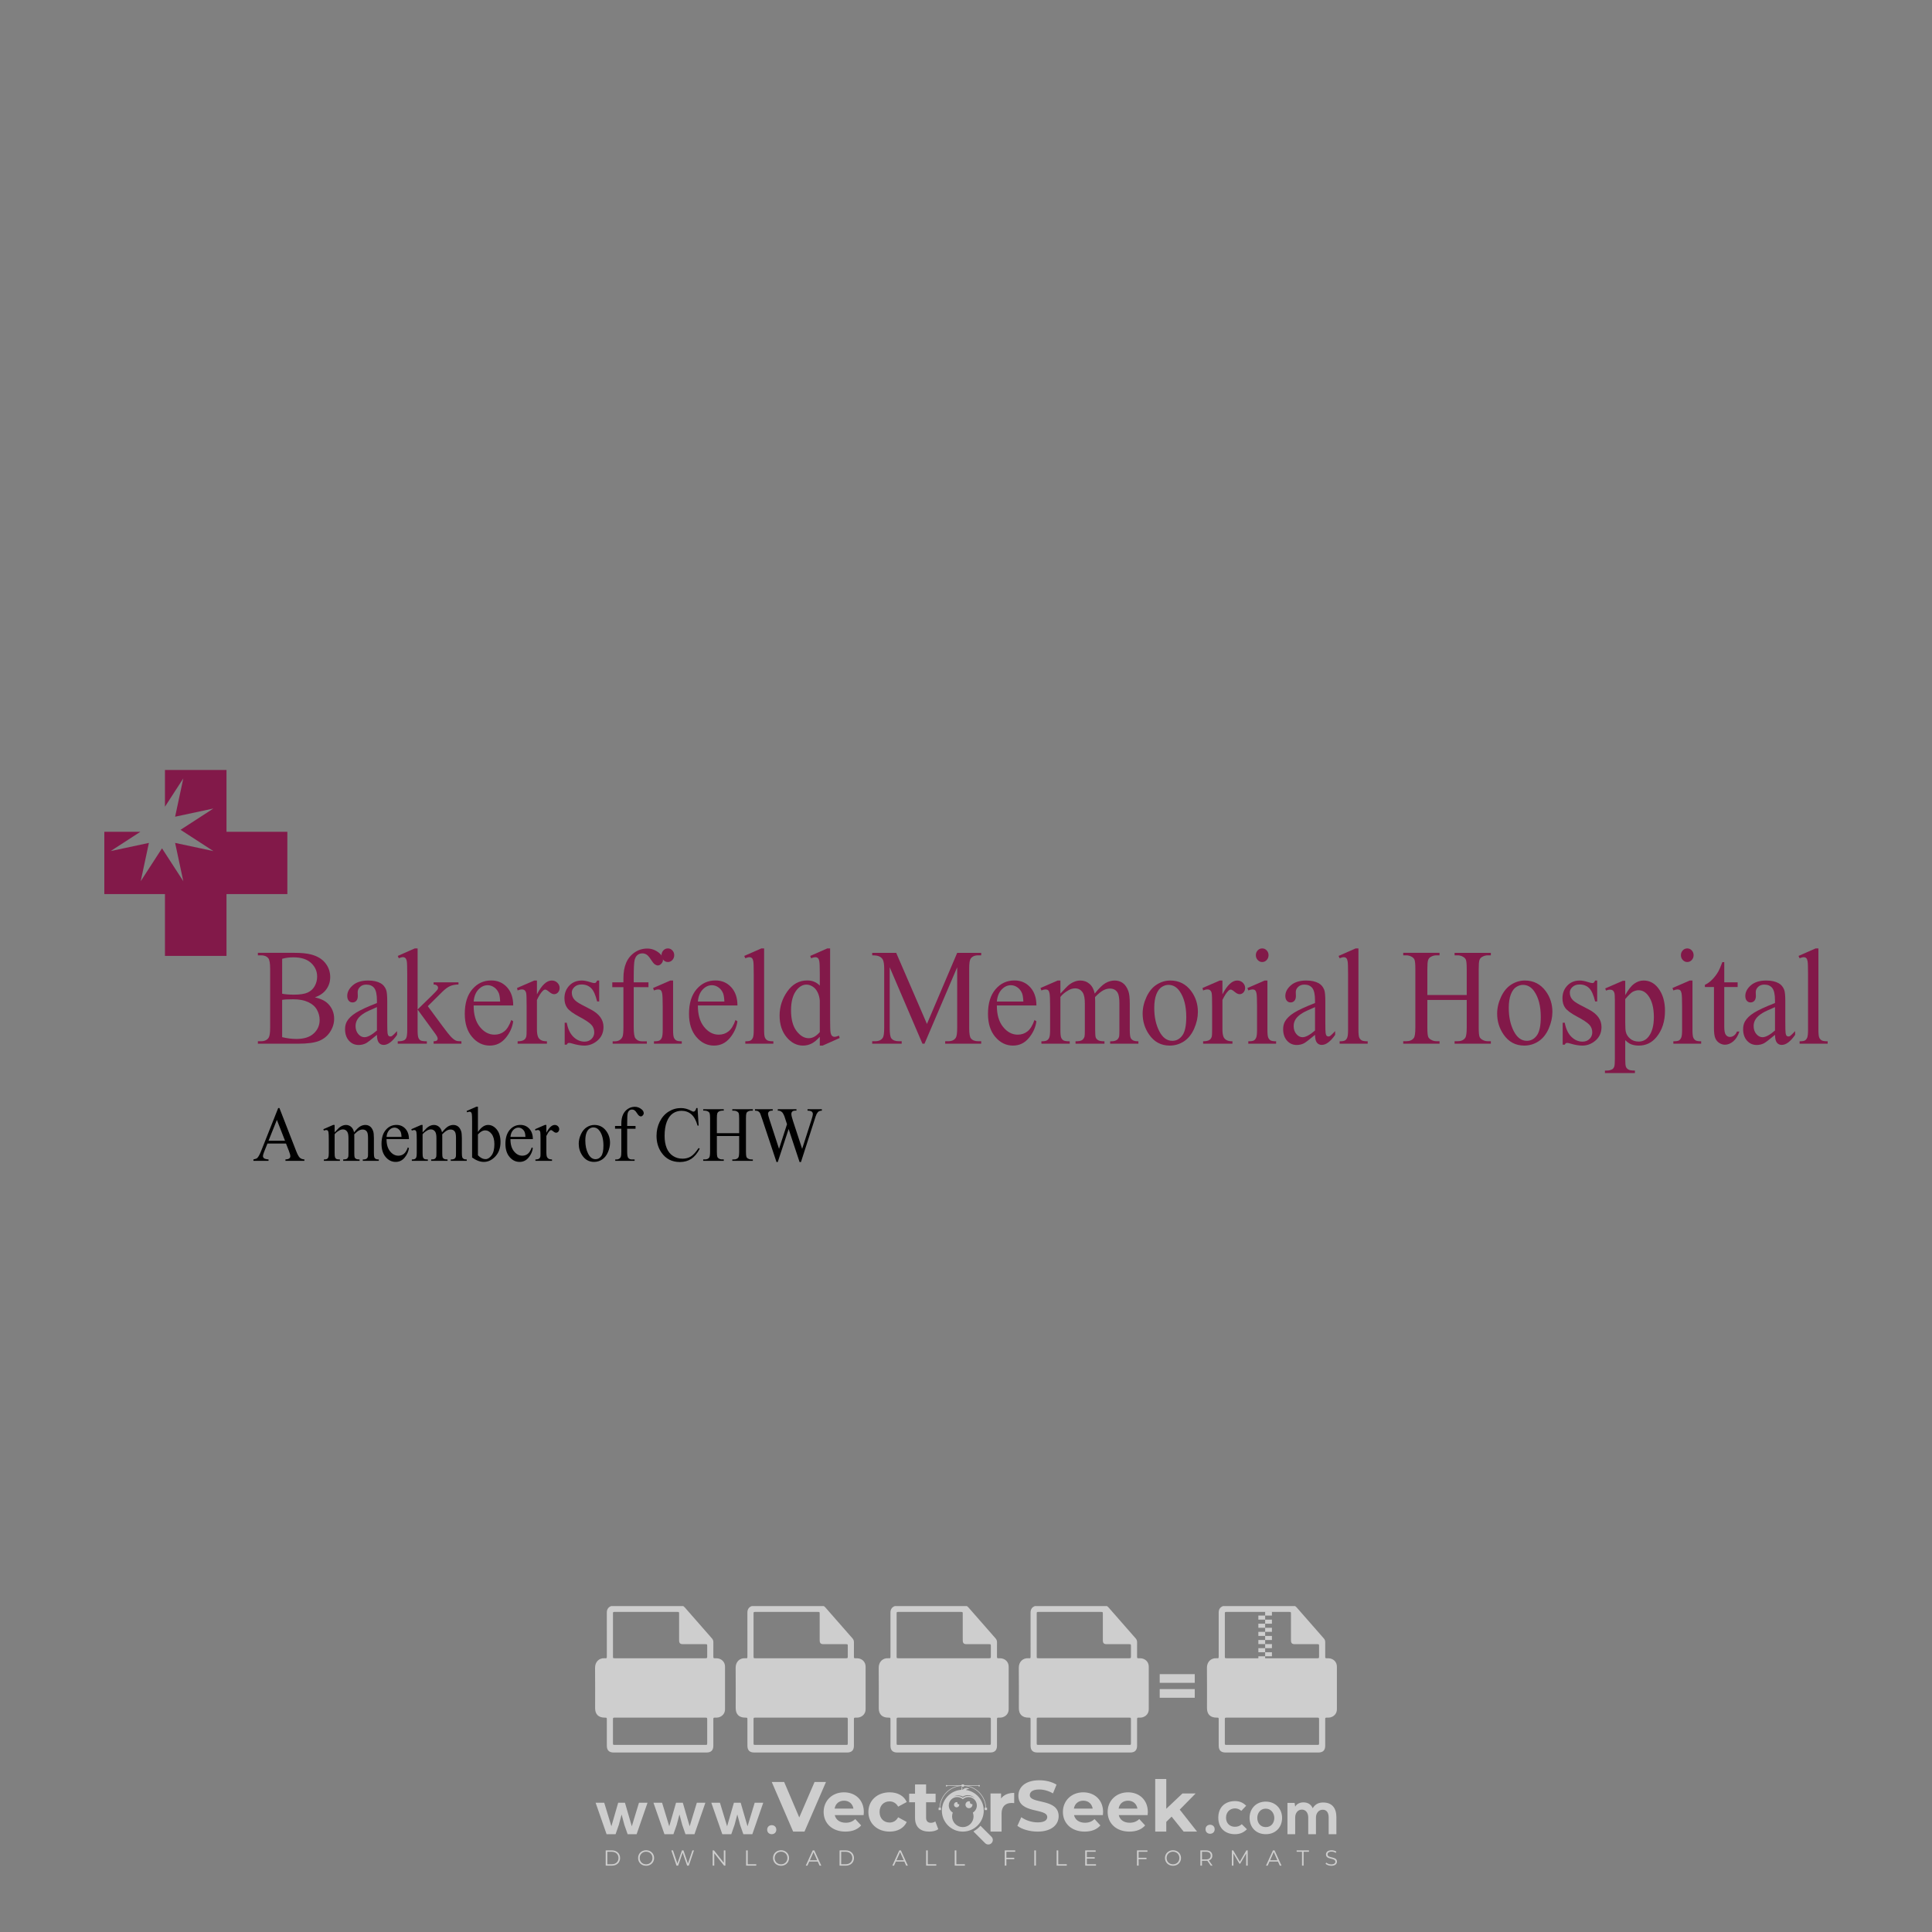 <?xml version="1.0" encoding="iso-8859-1"?>
<!-- Generator: Adobe Illustrator 24.3.0, SVG Export Plug-In . SVG Version: 6.00 Build 0)  -->
<svg version="1.1" id="Layer_1" xmlns="http://www.w3.org/2000/svg" xmlns:xlink="http://www.w3.org/1999/xlink" x="0px" y="0px"
	 viewBox="0 0 500 500" style="enable-background:new 0 0 500 500;" xml:space="preserve">
<rect x="0" y="0" width="500" height="500" fill="#808080" stroke="none"/>
<g id="watermark_1_">
	<g>
		<g id="watermark" style="opacity:0.61;">
			<g>
				<g>
					<g>
						<g>
							<polygon style="fill:#FFFFFF;" points="213.765,461.172 208.204,474.017 205.268,474.017 199.726,461.172 202.938,461.172 
								206.846,470.347 210.81,461.172 							"/>
						</g>
						<g>
							<path style="fill:#FFFFFF;" d="M223.507,469.741h-7.469c0.275,1.23,1.321,1.982,2.826,1.982c1.046,0,1.798-0.312,2.477-0.954
								l1.523,1.651c-0.917,1.046-2.294,1.597-4.074,1.597c-3.413,0-5.634-2.147-5.634-5.083c0-2.954,2.257-5.083,5.267-5.083
								c2.899,0,5.138,1.945,5.138,5.12C223.562,469.191,223.526,469.503,223.507,469.741 M216.002,468.071h4.863
								c-0.202-1.248-1.138-2.055-2.422-2.055C217.139,466.016,216.204,466.805,216.002,468.071"/>
						</g>
						<g>
							<path style="fill:#FFFFFF;" d="M224.735,468.934c0-2.973,2.294-5.083,5.505-5.083c2.074,0,3.707,0.899,4.423,2.514
								l-2.22,1.193c-0.532-0.936-1.321-1.358-2.221-1.358c-1.45,0-2.587,1.009-2.587,2.734c0,1.725,1.138,2.734,2.587,2.734
								c0.899,0,1.688-0.404,2.221-1.358l2.22,1.211c-0.716,1.578-2.349,2.495-4.423,2.495
								C227.029,474.017,224.735,471.907,224.735,468.934"/>
						</g>
						<g>
							<path style="fill:#FFFFFF;" d="M242.828,473.393c-0.587,0.422-1.45,0.624-2.331,0.624c-2.33,0-3.688-1.193-3.688-3.542
								v-4.055h-1.523v-2.202h1.523v-2.404h2.863v2.404h2.459v2.202h-2.459v4.019c0,0.844,0.458,1.303,1.229,1.303
								c0.422,0,0.844-0.128,1.156-0.367L242.828,473.393z"/>
						</g>
					</g>
					<g>
						<path style="fill:#FFFFFF;" d="M262.474,463.997v2.643c-0.238-0.018-0.422-0.037-0.642-0.037
							c-1.578,0-2.624,0.862-2.624,2.753v4.661h-2.863v-9.873h2.734v1.303C259.776,464.493,260.951,463.997,262.474,463.997"/>
					</g>
					<g>
						<path style="fill:#FFFFFF;" d="M263.299,472.53l1.009-2.239c1.083,0.789,2.697,1.339,4.239,1.339
							c1.762,0,2.477-0.587,2.477-1.376c0-2.404-7.469-0.752-7.469-5.524c0-2.184,1.762-4,5.413-4c1.615,0,3.267,0.385,4.459,1.138
							l-0.918,2.257c-1.193-0.679-2.422-1.009-3.56-1.009c-1.761,0-2.44,0.66-2.44,1.468c0,2.367,7.468,0.734,7.468,5.45
							c0,2.147-1.78,3.982-5.45,3.982C266.492,474.017,264.437,473.411,263.299,472.53"/>
					</g>
					<g>
						<path style="fill:#FFFFFF;" d="M285.428,469.741h-7.469c0.275,1.23,1.321,1.982,2.826,1.982c1.046,0,1.798-0.312,2.477-0.954
							l1.523,1.651c-0.918,1.046-2.294,1.597-4.074,1.597c-3.413,0-5.634-2.147-5.634-5.083c0-2.954,2.257-5.083,5.267-5.083
							c2.9,0,5.138,1.945,5.138,5.12C285.484,469.191,285.447,469.503,285.428,469.741 M277.923,468.071h4.863
							c-0.202-1.248-1.138-2.055-2.422-2.055C279.061,466.016,278.125,466.805,277.923,468.071"/>
					</g>
					<g>
						<path style="fill:#FFFFFF;" d="M297.007,469.741h-7.469c0.275,1.23,1.321,1.982,2.826,1.982c1.046,0,1.798-0.312,2.477-0.954
							l1.523,1.651c-0.918,1.046-2.294,1.597-4.074,1.597c-3.413,0-5.634-2.147-5.634-5.083c0-2.954,2.257-5.083,5.267-5.083
							c2.899,0,5.138,1.945,5.138,5.12C297.062,469.191,297.025,469.503,297.007,469.741 M289.501,468.071h4.863
							c-0.202-1.248-1.138-2.055-2.422-2.055C290.639,466.016,289.703,466.805,289.501,468.071"/>
					</g>
					<g>
						<polygon style="fill:#FFFFFF;" points="303.208,470.145 301.831,471.503 301.831,474.017 298.969,474.017 298.969,460.401 
							301.831,460.401 301.831,468.108 306.016,464.144 309.429,464.144 305.318,468.328 309.796,474.017 306.327,474.017 						"/>
					</g>
					<g>
						<path style="fill:#FFFFFF;" d="M256.601,475.359L256.601,475.359l-2.86-2.86c-0.435,0.508-0.953,0.943-1.534,1.284
							c-0.092,0.069-0.186,0.136-0.283,0.199l3.027,3.027c0.456,0.456,1.195,0.456,1.65,0
							C257.057,476.554,257.057,475.815,256.601,475.359"/>
					</g>
					<g>
						<path style="fill:#FFFFFF;" d="M249.984,463.244c0.221-0.173,0.495-0.281,0.797-0.281c0.042,0,0.083,0.002,0.124,0.006
							c-0.214-0.156-0.478-0.249-0.764-0.249c-0.395,0-0.744,0.18-0.981,0.458c-0.051,0-0.1,0.006-0.151,0.008
							c0.039-0.077,0.064-0.162,0.064-0.255c0-0.234-0.143-0.434-0.346-0.519c0.087,0.126,0.138,0.279,0.138,0.445
							c0,0.122-0.031,0.237-0.081,0.341c-2.811,0.201-5.03,2.539-5.03,5.4c0,2.993,2.426,5.42,5.42,5.42
							c2.993,0,5.42-2.426,5.42-5.42C254.595,465.879,252.593,463.635,249.984,463.244 M247.983,464.656
							c0.435,0,0.844,0.112,1.199,0.309c0.374-0.245,0.82-0.387,1.299-0.387c0.711,0,1.348,0.312,1.784,0.806
							c-0.435-0.379-1.004-0.61-1.627-0.61c-0.449,0-0.87,0.12-1.234,0.329c-0.079,0.046-0.156,0.096-0.229,0.15
							c-0.065-0.048-0.133-0.093-0.204-0.134c-0.369-0.219-0.8-0.344-1.26-0.344c-0.3,0-0.588,0.054-0.854,0.152
							C247.196,464.754,247.578,464.656,247.983,464.656 M251.772,469.098c0.115,0.305,0.181,0.634,0.181,0.979
							c0,1.534-1.244,2.777-2.778,2.777c-1.534,0-2.777-1.243-2.777-2.777c0-0.345,0.066-0.674,0.181-0.979
							c-0.62-0.382-1.035-1.064-1.035-1.846c0-1.197,0.971-2.168,2.168-2.168c0.565,0,1.078,0.218,1.463,0.572
							c0.386-0.354,0.899-0.572,1.464-0.572c1.197,0,2.168,0.971,2.168,2.168C252.807,468.034,252.392,468.716,251.772,469.098"/>
					</g>
					<g>
						<path style="fill:#FFFFFF;" d="M251.666,467.061c0,0.497-0.404,0.901-0.901,0.901c-0.497,0-0.901-0.404-0.901-0.901
							s0.404-0.901,0.901-0.901c0.101,0,0.197,0.017,0.287,0.047c-0.03,0.062-0.045,0.132-0.045,0.204
							c0,0.273,0.221,0.494,0.494,0.494c0.05,0,0.099-0.008,0.146-0.022C251.66,466.941,251.666,467,251.666,467.061"/>
					</g>
					<g>
						<path style="fill:#FFFFFF;" d="M248.255,467.061c0,0.376-0.305,0.681-0.681,0.681c-0.376,0-0.681-0.305-0.681-0.681
							s0.305-0.681,0.681-0.681c0.076,0,0.149,0.013,0.217,0.035c-0.023,0.047-0.034,0.1-0.034,0.155
							c0,0.206,0.167,0.374,0.374,0.374c0.038,0,0.075-0.006,0.11-0.017C248.25,466.97,248.255,467.015,248.255,467.061"/>
					</g>
					<g>
						<g>
							<g>
								<rect x="242.908" y="467.83" style="fill:#FFFFFF;" width="0.616" height="0.616"/>
							</g>
							<g>
								<rect x="254.827" y="467.83" style="fill:#FFFFFF;" width="0.616" height="0.616"/>
							</g>
							<g>
								<path style="fill:#FFFFFF;" d="M255.205,468.082h-0.14c0-3.248-2.642-5.89-5.89-5.89c-3.248,0-5.89,2.642-5.89,5.89h-0.14
									c0-1.611,0.627-3.125,1.766-4.264c1.139-1.139,2.653-1.766,4.264-1.766c1.611,0,3.125,0.627,4.264,1.766
									C254.578,464.957,255.205,466.471,255.205,468.082"/>
							</g>
						</g>
						<g>
							<rect x="248.868" y="461.814" style="fill:#FFFFFF;" width="0.616" height="0.616"/>
						</g>
						<g>
							<rect x="244.95" y="462.052" style="fill:#FFFFFF;" width="8.45" height="0.14"/>
						</g>
						<g>
							<path style="fill:#FFFFFF;" d="M245.174,462.15c0,0.108-0.088,0.196-0.196,0.196c-0.108,0-0.196-0.088-0.196-0.196
								c0-0.108,0.088-0.196,0.196-0.196C245.086,461.954,245.174,462.042,245.174,462.15"/>
						</g>
						<g>
							<path style="fill:#FFFFFF;" d="M253.596,462.15c0,0.108-0.088,0.196-0.196,0.196c-0.108,0-0.196-0.088-0.196-0.196
								c0-0.108,0.088-0.196,0.196-0.196C253.509,461.954,253.596,462.042,253.596,462.15"/>
						</g>
					</g>
				</g>
				<g>
					<path style="fill:#FFFFFF;" d="M314.356,473.409c0,1.559-2.364,1.559-2.364,0C311.993,471.851,314.356,471.851,314.356,473.409
						z"/>
				</g>
				<g>
					<g>
						<g>
							<path style="fill:#FFFFFF;" d="M161.739,466.549l1.772,6.088l1.855-6.088h2.215l-2.823,8.14h-2.33l-0.837-2.396l-0.722-2.708
								l-0.722,2.708l-0.837,2.396h-2.33l-2.839-8.14h2.231l1.855,6.088l1.756-6.088H161.739z"/>
						</g>
						<g>
							<path style="fill:#FFFFFF;" d="M176.713,466.549l1.772,6.088l1.855-6.088h2.215l-2.823,8.14h-2.33l-0.837-2.396l-0.722-2.708
								l-0.722,2.708l-0.837,2.396h-2.33l-2.839-8.14h2.231l1.855,6.088l1.756-6.088H176.713z"/>
						</g>
						<g>
							<path style="fill:#FFFFFF;" d="M191.687,466.549l1.772,6.088l1.855-6.088h2.215l-2.823,8.14h-2.33l-0.837-2.396l-0.722-2.708
								l-0.722,2.708l-0.837,2.396h-2.33l-2.839-8.14h2.231l1.855,6.088l1.756-6.088H191.687z"/>
						</g>
					</g>
					<g>
						<path style="fill:#FFFFFF;" d="M200.908,473.52c0,1.559-2.364,1.559-2.364,0C198.545,471.962,200.908,471.962,200.908,473.52z
							"/>
					</g>
					<g>
						<path style="fill:#FFFFFF;" d="M322.71,473.409c-0.935,0.919-1.919,1.28-3.117,1.28c-2.346,0-4.3-1.411-4.3-4.282
							s1.953-4.284,4.3-4.284c1.149,0,2.035,0.329,2.921,1.199l-1.264,1.329c-0.476-0.428-1.066-0.64-1.623-0.64
							c-1.346,0-2.33,0.985-2.33,2.396c0,1.542,1.05,2.362,2.297,2.362c0.64,0,1.28-0.18,1.772-0.672L322.71,473.409z"/>
					</g>
					<g>
						<path style="fill:#FFFFFF;" d="M331.805,470.472c0,2.33-1.591,4.217-4.217,4.217c-2.626,0-4.201-1.887-4.201-4.217
							c0-2.314,1.609-4.217,4.185-4.217C330.149,466.255,331.805,468.158,331.805,470.472z M325.389,470.472
							c0,1.231,0.739,2.38,2.199,2.38c1.46,0,2.199-1.149,2.199-2.38c0-1.215-0.854-2.396-2.199-2.396
							C326.144,468.077,325.389,469.258,325.389,470.472z"/>
					</g>
					<g>
						<path style="fill:#FFFFFF;" d="M338.572,474.689v-4.332c0-1.068-0.559-2.035-1.658-2.035c-1.082,0-1.722,0.967-1.722,2.035
							v4.332h-2.003v-8.107h1.855l0.148,0.985c0.426-0.82,1.362-1.116,2.133-1.116c0.969,0,1.937,0.394,2.396,1.51
							c0.723-1.149,1.658-1.478,2.708-1.478c2.297,0,3.43,1.412,3.43,3.84v4.365h-2.003v-4.365c0-1.066-0.442-1.97-1.526-1.97
							c-1.082,0-1.756,0.935-1.756,2.003v4.332H338.572z"/>
					</g>
				</g>
			</g>
		</g>
		<g style="opacity:0.61;">
			<g>
				<g>
					<path style="fill:#FFFFFF;" d="M345.988,431.299c-0.006-1.224-0.959-2.121-2.189-2.14c-0.924-0.014-0.832,0.12-0.834-0.867
						c-0.003-1.097-0.007-2.194,0.003-3.292c0.003-0.379-0.112-0.691-0.362-0.976c-2.342-2.668-4.678-5.342-7.019-8.011
						c-0.12-0.137-0.275-0.244-0.414-0.366c-6.214,0-12.427,0-18.641,0c-0.794,0.293-1.14,0.868-1.138,1.709
						c0.01,3.748,0.004,7.496,0.004,11.243c0,0.556-0.003,0.589-0.55,0.551c-1.497-0.102-2.516,0.986-2.497,2.492
						c0.044,3.476,0.013,6.953,0.014,10.429c0.001,1.58,0.867,2.443,2.45,2.449c0.582,0.002,0.582,0.002,0.582,0.6
						c0,2.219-0.001,4.438,0.001,6.657c0.001,1.192,0.58,1.771,1.768,1.771c8.013,0.001,16.027,0.001,24.04,0
						c1.168,0,1.755-0.583,1.757-1.745c0.002-2.256,0-4.512,0.001-6.768c0-0.512,0.002-0.511,0.52-0.515
						c0.271-0.002,0.541,0.008,0.809-0.058c0.996-0.246,1.69-1.044,1.694-2.069C346.003,438.696,346.005,434.997,345.988,431.299z
						 M317.537,417.162c5.337,0,10.674,0,16.01,0c0.548,0,0.554,0.007,0.554,0.561c0.001,2.243-0.001,4.486,0.001,6.73
						c0.001,0.811,0.249,1.059,1.06,1.059c1.91,0.001,3.821,0,5.731,0.001c0.458,0,0.479,0.021,0.481,0.483
						c0.003,0.887,0.002,1.775,0,2.662c-0.001,0.477-0.024,0.498-0.504,0.499c-3.895,0.001-7.79,0-11.684,0
						c-3.882,0-7.765,0-11.647,0c-0.55,0-0.552-0.001-0.552-0.561c-0.001-3.624-0.001-7.247,0-10.871
						C316.987,417.166,316.991,417.162,317.537,417.162z M340.822,451.579c-3.883,0.001-7.766,0-11.65,0c-3.871,0-7.742,0-11.613,0
						c-0.572,0-0.574-0.002-0.574-0.579c-0.001-1.997-0.001-3.994,0.001-5.991c0-0.464,0.023-0.486,0.478-0.487
						c7.803-0.001,15.607-0.001,23.41,0c0.478,0,0.499,0.02,0.499,0.503c0.002,1.997,0.001,3.994,0,5.991
						C341.375,451.574,341.37,451.579,340.822,451.579z"/>
				</g>
				<g>
					<g>
						<rect x="327.418" y="417.053" style="fill:#FFFFFF;" width="1.757" height="1.054"/>
					</g>
					<g>
						<rect x="325.662" y="418.107" style="fill:#FFFFFF;" width="1.757" height="1.054"/>
					</g>
					<g>
						<rect x="327.418" y="419.161" style="fill:#FFFFFF;" width="1.757" height="1.054"/>
					</g>
					<g>
						<rect x="325.662" y="420.215" style="fill:#FFFFFF;" width="1.757" height="1.054"/>
					</g>
					<g>
						<rect x="327.418" y="421.269" style="fill:#FFFFFF;" width="1.757" height="1.054"/>
					</g>
					<g>
						<rect x="325.662" y="422.323" style="fill:#FFFFFF;" width="1.757" height="1.054"/>
					</g>
					<g>
						<rect x="327.418" y="423.378" style="fill:#FFFFFF;" width="1.757" height="1.054"/>
					</g>
					<g>
						<rect x="325.662" y="424.432" style="fill:#FFFFFF;" width="1.757" height="1.054"/>
					</g>
					<g>
						<rect x="327.418" y="425.486" style="fill:#FFFFFF;" width="1.757" height="1.054"/>
					</g>
					<g>
						<rect x="325.662" y="426.54" style="fill:#FFFFFF;" width="1.757" height="1.054"/>
					</g>
					<g>
						<rect x="327.418" y="427.594" style="fill:#FFFFFF;" width="1.757" height="1.054"/>
					</g>
					<g>
						<rect x="325.662" y="428.648" style="fill:#FFFFFF;" width="1.757" height="1.054"/>
					</g>
				</g>
			</g>
			<g>
				<path style="fill:#FFFFFF;" d="M187.637,431.299c-0.006-1.224-0.959-2.121-2.189-2.14c-0.924-0.014-0.832,0.12-0.834-0.867
					c-0.003-1.097-0.007-2.194,0.003-3.292c0.003-0.379-0.112-0.691-0.362-0.976c-2.342-2.668-4.678-5.342-7.019-8.011
					c-0.12-0.137-0.275-0.244-0.414-0.366c-6.214,0-12.427,0-18.641,0c-0.794,0.293-1.14,0.868-1.138,1.709
					c0.01,3.748,0.004,7.496,0.004,11.243c0,0.556-0.003,0.589-0.55,0.551c-1.497-0.102-2.516,0.986-2.497,2.492
					c0.044,3.476,0.013,6.953,0.014,10.429c0.001,1.58,0.867,2.443,2.45,2.449c0.582,0.002,0.582,0.002,0.582,0.6
					c0,2.219-0.001,4.438,0.001,6.657c0.001,1.192,0.58,1.771,1.768,1.771c8.013,0.001,16.027,0.001,24.04,0
					c1.168,0,1.755-0.583,1.757-1.745c0.002-2.256,0-4.512,0.001-6.768c0-0.512,0.002-0.511,0.52-0.515
					c0.271-0.002,0.541,0.008,0.809-0.058c0.996-0.246,1.69-1.044,1.694-2.069C187.652,438.696,187.655,434.997,187.637,431.299z
					 M159.187,417.162c5.337,0,10.674,0,16.01,0c0.548,0,0.554,0.007,0.554,0.561c0.001,2.243-0.001,4.486,0.001,6.73
					c0.001,0.811,0.249,1.059,1.06,1.059c1.91,0.001,3.821,0,5.731,0.001c0.458,0,0.479,0.021,0.481,0.483
					c0.003,0.887,0.002,1.775,0,2.662c-0.001,0.477-0.024,0.498-0.504,0.499c-3.895,0.001-7.79,0-11.684,0
					c-3.882,0-7.765,0-11.647,0c-0.55,0-0.552-0.001-0.552-0.561c-0.001-3.624-0.001-7.247,0-10.871
					C158.636,417.166,158.64,417.162,159.187,417.162z M182.472,451.579c-3.883,0.001-7.766,0-11.65,0c-3.871,0-7.742,0-11.613,0
					c-0.572,0-0.574-0.002-0.574-0.579c-0.001-1.997-0.001-3.994,0.001-5.991c0-0.464,0.023-0.486,0.478-0.487
					c7.803-0.001,15.607-0.001,23.41,0c0.478,0,0.499,0.02,0.499,0.503c0.002,1.997,0.001,3.994,0,5.991
					C183.024,451.574,183.019,451.579,182.472,451.579z"/>
			</g>
			<g>
				<path style="fill:#FFFFFF;" d="M159.779,440.669v-7.897h2.779c0.375,0,0.726,0.061,1.053,0.182
					c0.327,0.121,0.612,0.292,0.855,0.513c0.242,0.221,0.434,0.483,0.573,0.789c0.14,0.305,0.21,0.642,0.21,1.009
					c0,0.375-0.07,0.715-0.21,1.02c-0.14,0.305-0.331,0.568-0.573,0.789c-0.243,0.221-0.528,0.392-0.855,0.513
					c-0.327,0.121-0.678,0.182-1.053,0.182h-1.29v2.901H159.779z M162.58,436.356c0.39,0,0.684-0.111,0.882-0.331
					c0.199-0.22,0.298-0.474,0.298-0.761c0-0.14-0.024-0.276-0.072-0.408c-0.048-0.132-0.121-0.248-0.221-0.347
					c-0.099-0.099-0.223-0.178-0.37-0.237c-0.147-0.059-0.32-0.089-0.518-0.089h-1.312v2.173H162.58z"/>
				<path style="fill:#FFFFFF;" d="M166.308,432.771h1.731l3.177,5.294h0.088l-0.088-1.522v-3.772h1.478v7.897h-1.566l-3.353-5.592
					h-0.088l0.088,1.522v4.07h-1.467V432.771z"/>
				<path style="fill:#FFFFFF;" d="M177.922,436.334h3.872c0.022,0.089,0.04,0.195,0.055,0.32c0.014,0.125,0.022,0.25,0.022,0.375
					c0,0.507-0.077,0.985-0.231,1.434c-0.154,0.449-0.397,0.849-0.728,1.202c-0.353,0.375-0.776,0.666-1.268,0.871
					c-0.493,0.206-1.055,0.309-1.688,0.309c-0.574,0-1.114-0.103-1.622-0.309c-0.507-0.206-0.948-0.492-1.323-0.86
					c-0.375-0.367-0.673-0.803-0.894-1.307c-0.221-0.504-0.331-1.053-0.331-1.649c0-0.595,0.11-1.145,0.331-1.649
					c0.221-0.504,0.518-0.939,0.894-1.307c0.375-0.367,0.816-0.654,1.323-0.86c0.507-0.206,1.048-0.309,1.622-0.309
					c0.64,0,1.211,0.11,1.715,0.331c0.504,0.221,0.935,0.526,1.296,0.915l-1.025,1.004c-0.258-0.272-0.544-0.48-0.861-0.623
					c-0.316-0.143-0.695-0.215-1.136-0.215c-0.361,0-0.703,0.065-1.026,0.193c-0.324,0.129-0.607,0.311-0.85,0.546
					c-0.242,0.235-0.436,0.52-0.579,0.855c-0.143,0.335-0.215,0.708-0.215,1.119c0,0.412,0.072,0.785,0.215,1.12
					c0.143,0.335,0.338,0.62,0.584,0.855c0.246,0.235,0.531,0.418,0.855,0.546c0.323,0.129,0.669,0.193,1.037,0.193
					c0.419,0,0.773-0.061,1.064-0.182c0.29-0.121,0.538-0.278,0.744-0.469c0.148-0.132,0.275-0.3,0.381-0.502
					c0.106-0.202,0.189-0.428,0.248-0.678h-2.482V436.334z"/>
			</g>
			<g>
				<path style="fill:#FFFFFF;" d="M224.019,431.299c-0.006-1.224-0.959-2.121-2.189-2.14c-0.924-0.014-0.832,0.12-0.834-0.867
					c-0.003-1.097-0.007-2.194,0.003-3.292c0.003-0.379-0.112-0.691-0.362-0.976c-2.342-2.668-4.678-5.342-7.019-8.011
					c-0.12-0.137-0.275-0.244-0.414-0.366c-6.214,0-12.427,0-18.641,0c-0.794,0.293-1.14,0.868-1.138,1.709
					c0.01,3.748,0.004,7.496,0.004,11.243c0,0.556-0.003,0.589-0.55,0.551c-1.497-0.102-2.516,0.986-2.497,2.492
					c0.044,3.476,0.013,6.953,0.014,10.429c0.001,1.58,0.867,2.443,2.45,2.449c0.582,0.002,0.582,0.002,0.582,0.6
					c0,2.219-0.001,4.438,0.001,6.657c0.001,1.192,0.58,1.771,1.768,1.771c8.013,0.001,16.027,0.001,24.04,0
					c1.168,0,1.755-0.583,1.757-1.745c0.002-2.256,0-4.512,0.001-6.768c0-0.512,0.002-0.511,0.52-0.515
					c0.271-0.002,0.541,0.008,0.809-0.058c0.997-0.246,1.69-1.044,1.694-2.069C224.034,438.696,224.036,434.997,224.019,431.299z
					 M195.568,417.162c5.337,0,10.674,0,16.01,0c0.548,0,0.554,0.007,0.554,0.561c0.001,2.243-0.001,4.486,0.001,6.73
					c0.001,0.811,0.249,1.059,1.06,1.059c1.91,0.001,3.821,0,5.731,0.001c0.458,0,0.479,0.021,0.481,0.483
					c0.003,0.887,0.002,1.775,0,2.662c-0.001,0.477-0.024,0.498-0.504,0.499c-3.895,0.001-7.79,0-11.684,0
					c-3.882,0-7.765,0-11.647,0c-0.55,0-0.552-0.001-0.552-0.561c-0.001-3.624-0.001-7.247,0-10.871
					C195.018,417.166,195.022,417.162,195.568,417.162z M218.854,451.579c-3.883,0.001-7.766,0-11.65,0c-3.871,0-7.742,0-11.613,0
					c-0.572,0-0.574-0.002-0.574-0.579c-0.001-1.997-0.001-3.994,0.001-5.991c0-0.464,0.023-0.486,0.478-0.487
					c7.803-0.001,15.607-0.001,23.41,0c0.478,0,0.499,0.02,0.499,0.503c0.002,1.997,0.001,3.994,0,5.991
					C219.406,451.574,219.401,451.579,218.854,451.579z"/>
			</g>
			<g>
				<path style="fill:#FFFFFF;" d="M205.111,432.771h1.699l2.967,7.897h-1.644l-0.651-1.886h-3.044l-0.651,1.886h-1.643
					L205.111,432.771z M206.997,437.415l-0.706-1.974l-0.287-0.96h-0.088l-0.287,0.96l-0.706,1.974H206.997z"/>
				<path style="fill:#FFFFFF;" d="M211.331,434.536c-0.125,0-0.245-0.024-0.359-0.072c-0.114-0.048-0.213-0.114-0.298-0.199
					c-0.084-0.084-0.151-0.182-0.198-0.292c-0.048-0.11-0.072-0.232-0.072-0.364s0.024-0.254,0.072-0.364
					c0.048-0.11,0.114-0.208,0.198-0.292c0.084-0.084,0.184-0.151,0.298-0.198c0.114-0.048,0.233-0.072,0.359-0.072
					c0.257,0,0.478,0.09,0.662,0.27c0.184,0.181,0.276,0.399,0.276,0.656s-0.092,0.476-0.276,0.656
					C211.809,434.446,211.589,434.536,211.331,434.536z M210.615,440.669v-5.404h1.445v5.404H210.615z"/>
			</g>
			<g>
				<path style="fill:#FFFFFF;" d="M261.044,431.299c-0.006-1.224-0.959-2.121-2.189-2.14c-0.924-0.014-0.832,0.12-0.834-0.867
					c-0.003-1.097-0.007-2.194,0.003-3.292c0.003-0.379-0.112-0.691-0.362-0.976c-2.342-2.668-4.678-5.342-7.019-8.011
					c-0.12-0.137-0.275-0.244-0.414-0.366c-6.214,0-12.427,0-18.641,0c-0.794,0.293-1.14,0.868-1.138,1.709
					c0.01,3.748,0.004,7.496,0.004,11.243c0,0.556-0.003,0.589-0.55,0.551c-1.497-0.102-2.516,0.986-2.497,2.492
					c0.044,3.476,0.013,6.953,0.014,10.429c0.001,1.58,0.867,2.443,2.45,2.449c0.582,0.002,0.582,0.002,0.582,0.6
					c0,2.219-0.001,4.438,0.001,6.657c0.001,1.192,0.58,1.771,1.768,1.771c8.013,0.001,16.027,0.001,24.04,0
					c1.168,0,1.755-0.583,1.757-1.745c0.002-2.256,0-4.512,0.001-6.768c0-0.512,0.002-0.511,0.52-0.515
					c0.271-0.002,0.541,0.008,0.809-0.058c0.996-0.246,1.69-1.044,1.694-2.069C261.059,438.696,261.061,434.997,261.044,431.299z
					 M232.593,417.162c5.337,0,10.674,0,16.01,0c0.548,0,0.554,0.007,0.554,0.561c0.001,2.243-0.001,4.486,0.001,6.73
					c0.001,0.811,0.249,1.059,1.06,1.059c1.91,0.001,3.821,0,5.731,0.001c0.458,0,0.479,0.021,0.481,0.483
					c0.003,0.887,0.002,1.775,0,2.662c-0.001,0.477-0.024,0.498-0.504,0.499c-3.895,0.001-7.79,0-11.684,0
					c-3.882,0-7.765,0-11.647,0c-0.55,0-0.552-0.001-0.552-0.561c-0.001-3.624-0.001-7.247,0-10.871
					C232.042,417.166,232.047,417.162,232.593,417.162z M255.878,451.579c-3.883,0.001-7.766,0-11.65,0c-3.871,0-7.742,0-11.613,0
					c-0.572,0-0.574-0.002-0.574-0.579c-0.001-1.997-0.001-3.994,0.001-5.991c0-0.464,0.023-0.486,0.478-0.487
					c7.803-0.001,15.607-0.001,23.41,0c0.478,0,0.499,0.02,0.499,0.503c0.002,1.997,0.001,3.994,0,5.991
					C256.431,451.574,256.426,451.579,255.878,451.579z"/>
			</g>
			<g>
				<path style="fill:#FFFFFF;" d="M236.361,440.845c-0.338,0-0.662-0.048-0.971-0.143c-0.309-0.095-0.592-0.239-0.849-0.43
					c-0.257-0.191-0.481-0.425-0.673-0.7c-0.191-0.276-0.342-0.597-0.452-0.965l1.401-0.551c0.103,0.397,0.283,0.726,0.54,0.987
					c0.257,0.261,0.596,0.392,1.015,0.392c0.154,0,0.303-0.02,0.447-0.061c0.143-0.04,0.272-0.099,0.386-0.176
					s0.204-0.175,0.27-0.292c0.066-0.118,0.099-0.254,0.099-0.408c0-0.147-0.026-0.279-0.077-0.397
					c-0.051-0.117-0.138-0.227-0.259-0.331c-0.121-0.103-0.28-0.202-0.475-0.298c-0.195-0.095-0.435-0.195-0.722-0.298l-0.485-0.176
					c-0.213-0.073-0.429-0.173-0.645-0.298c-0.217-0.125-0.413-0.276-0.59-0.452c-0.177-0.176-0.322-0.384-0.436-0.623
					c-0.114-0.239-0.171-0.509-0.171-0.81c0-0.309,0.06-0.597,0.182-0.866c0.121-0.268,0.294-0.503,0.518-0.706
					c0.224-0.202,0.492-0.36,0.805-0.474s0.66-0.171,1.042-0.171c0.397,0,0.74,0.053,1.031,0.16
					c0.291,0.107,0.537,0.243,0.739,0.408c0.202,0.165,0.366,0.348,0.491,0.546c0.125,0.199,0.217,0.386,0.276,0.563l-1.312,0.551
					c-0.074-0.221-0.208-0.419-0.402-0.596c-0.195-0.176-0.462-0.265-0.8-0.265c-0.324,0-0.592,0.075-0.805,0.226
					c-0.213,0.151-0.32,0.348-0.32,0.59c0,0.235,0.103,0.436,0.309,0.601c0.206,0.165,0.533,0.325,0.982,0.48l0.497,0.165
					c0.316,0.111,0.605,0.237,0.866,0.381c0.261,0.143,0.485,0.314,0.673,0.513c0.187,0.199,0.331,0.425,0.43,0.678
					c0.1,0.254,0.149,0.546,0.149,0.877c0,0.412-0.083,0.767-0.248,1.064c-0.165,0.298-0.377,0.542-0.634,0.734
					c-0.258,0.191-0.548,0.335-0.872,0.43C236.986,440.797,236.67,440.845,236.361,440.845z"/>
				<path style="fill:#FFFFFF;" d="M239.516,432.771h1.61l1.633,4.754l0.287,1.015h0.088l0.309-1.015l1.699-4.754h1.61l-2.879,7.897
					h-1.566L239.516,432.771z"/>
				<path style="fill:#FFFFFF;" d="M251.097,436.334h3.871c0.022,0.089,0.04,0.195,0.055,0.32c0.015,0.125,0.023,0.25,0.023,0.375
					c0,0.507-0.078,0.985-0.232,1.434c-0.154,0.449-0.397,0.849-0.728,1.202c-0.353,0.375-0.775,0.666-1.268,0.871
					c-0.493,0.206-1.055,0.309-1.688,0.309c-0.574,0-1.114-0.103-1.621-0.309c-0.507-0.206-0.949-0.492-1.324-0.86
					c-0.375-0.367-0.673-0.803-0.894-1.307c-0.22-0.504-0.331-1.053-0.331-1.649c0-0.595,0.11-1.145,0.331-1.649
					c0.221-0.504,0.518-0.939,0.894-1.307c0.375-0.367,0.816-0.654,1.324-0.86c0.507-0.206,1.047-0.309,1.621-0.309
					c0.64,0,1.211,0.11,1.715,0.331c0.504,0.221,0.936,0.526,1.296,0.915l-1.026,1.004c-0.257-0.272-0.544-0.48-0.861-0.623
					c-0.316-0.143-0.694-0.215-1.136-0.215c-0.36,0-0.702,0.065-1.026,0.193c-0.323,0.129-0.607,0.311-0.849,0.546
					c-0.243,0.235-0.436,0.52-0.579,0.855c-0.143,0.335-0.215,0.708-0.215,1.119c0,0.412,0.072,0.785,0.215,1.12
					c0.143,0.335,0.338,0.62,0.585,0.855c0.246,0.235,0.531,0.418,0.854,0.546c0.324,0.129,0.669,0.193,1.037,0.193
					c0.419,0,0.774-0.061,1.064-0.182c0.29-0.121,0.539-0.278,0.745-0.469c0.147-0.132,0.274-0.3,0.38-0.502
					c0.107-0.202,0.189-0.428,0.248-0.678h-2.482V436.334z"/>
			</g>
			<g>
				<path style="fill:#FFFFFF;" d="M297.3,431.299c-0.006-1.224-0.959-2.121-2.189-2.14c-0.924-0.014-0.832,0.12-0.834-0.867
					c-0.003-1.097-0.007-2.194,0.003-3.292c0.003-0.379-0.112-0.691-0.362-0.976c-2.342-2.668-4.678-5.342-7.019-8.011
					c-0.12-0.137-0.275-0.244-0.414-0.366c-6.214,0-12.427,0-18.641,0c-0.794,0.293-1.14,0.868-1.138,1.709
					c0.01,3.748,0.004,7.496,0.004,11.243c0,0.556-0.003,0.589-0.55,0.551c-1.497-0.102-2.516,0.986-2.497,2.492
					c0.044,3.476,0.013,6.953,0.014,10.429c0.001,1.58,0.867,2.443,2.45,2.449c0.582,0.002,0.582,0.002,0.582,0.6
					c0,2.219-0.001,4.438,0.001,6.657c0.001,1.192,0.58,1.771,1.768,1.771c8.013,0.001,16.027,0.001,24.04,0
					c1.168,0,1.755-0.583,1.757-1.745c0.002-2.256,0-4.512,0.001-6.768c0-0.512,0.002-0.511,0.52-0.515
					c0.271-0.002,0.541,0.008,0.809-0.058c0.996-0.246,1.69-1.044,1.694-2.069C297.315,438.696,297.318,434.997,297.3,431.299z
					 M268.85,417.162c5.337,0,10.674,0,16.01,0c0.548,0,0.554,0.007,0.554,0.561c0.001,2.243-0.001,4.486,0.001,6.73
					c0.001,0.811,0.249,1.059,1.06,1.059c1.91,0.001,3.821,0,5.731,0.001c0.458,0,0.479,0.021,0.481,0.483
					c0.003,0.887,0.002,1.775,0,2.662c-0.001,0.477-0.024,0.498-0.504,0.499c-3.895,0.001-7.79,0-11.684,0
					c-3.882,0-7.765,0-11.647,0c-0.55,0-0.552-0.001-0.552-0.561c-0.001-3.624-0.001-7.247,0-10.871
					C268.299,417.166,268.303,417.162,268.85,417.162z M292.135,451.579c-3.883,0.001-7.766,0-11.65,0c-3.871,0-7.742,0-11.613,0
					c-0.572,0-0.574-0.002-0.574-0.579c-0.001-1.997-0.001-3.994,0.001-5.991c0-0.464,0.023-0.486,0.478-0.487
					c7.803-0.001,15.607-0.001,23.41,0c0.478,0,0.499,0.02,0.499,0.503c0.001,1.997,0.001,3.994,0,5.991
					C292.687,451.574,292.682,451.579,292.135,451.579z"/>
			</g>
			<g>
				<path style="fill:#FFFFFF;" d="M272.966,434.183v1.831h3.165v1.412h-3.165v1.831h3.518v1.412h-5.007v-7.897h5.007v1.412H272.966
					z"/>
				<path style="fill:#FFFFFF;" d="M277.852,440.669v-7.897h2.779c0.375,0,0.726,0.061,1.053,0.182
					c0.327,0.121,0.612,0.292,0.855,0.513c0.243,0.221,0.434,0.483,0.574,0.789c0.14,0.305,0.209,0.642,0.209,1.009
					c0,0.375-0.07,0.715-0.209,1.02c-0.14,0.305-0.331,0.568-0.574,0.789c-0.243,0.221-0.528,0.392-0.855,0.513
					c-0.327,0.121-0.678,0.182-1.053,0.182h-1.29v2.901H277.852z M280.653,436.356c0.389,0,0.684-0.111,0.882-0.331
					c0.199-0.22,0.298-0.474,0.298-0.761c0-0.14-0.024-0.276-0.072-0.408c-0.048-0.132-0.121-0.248-0.221-0.347
					c-0.099-0.099-0.222-0.178-0.37-0.237c-0.147-0.059-0.32-0.089-0.518-0.089h-1.312v2.173H280.653z"/>
				<path style="fill:#FFFFFF;" d="M286.797,440.845c-0.338,0-0.662-0.048-0.971-0.143c-0.309-0.095-0.592-0.239-0.849-0.43
					c-0.257-0.191-0.482-0.425-0.673-0.7c-0.191-0.276-0.342-0.597-0.452-0.965l1.401-0.551c0.103,0.397,0.283,0.726,0.541,0.987
					c0.257,0.261,0.595,0.392,1.015,0.392c0.154,0,0.303-0.02,0.447-0.061c0.143-0.04,0.272-0.099,0.386-0.176
					c0.114-0.077,0.204-0.175,0.27-0.292c0.066-0.118,0.1-0.254,0.1-0.408c0-0.147-0.026-0.279-0.077-0.397
					c-0.051-0.117-0.138-0.227-0.259-0.331c-0.121-0.103-0.279-0.202-0.474-0.298c-0.195-0.095-0.436-0.195-0.723-0.298
					l-0.485-0.176c-0.213-0.073-0.428-0.173-0.645-0.298c-0.217-0.125-0.414-0.276-0.59-0.452c-0.176-0.176-0.322-0.384-0.436-0.623
					c-0.114-0.239-0.171-0.509-0.171-0.81c0-0.309,0.061-0.597,0.182-0.866c0.121-0.268,0.294-0.503,0.518-0.706
					c0.224-0.202,0.493-0.36,0.805-0.474c0.312-0.114,0.66-0.171,1.042-0.171c0.397,0,0.741,0.053,1.031,0.16
					c0.29,0.107,0.537,0.243,0.739,0.408c0.202,0.165,0.365,0.348,0.491,0.546c0.125,0.199,0.217,0.386,0.276,0.563l-1.312,0.551
					c-0.074-0.221-0.208-0.419-0.403-0.596c-0.195-0.176-0.462-0.265-0.799-0.265c-0.324,0-0.592,0.075-0.805,0.226
					c-0.213,0.151-0.32,0.348-0.32,0.59c0,0.235,0.103,0.436,0.309,0.601c0.206,0.165,0.533,0.325,0.982,0.48l0.496,0.165
					c0.316,0.111,0.605,0.237,0.866,0.381c0.261,0.143,0.485,0.314,0.673,0.513c0.187,0.199,0.331,0.425,0.43,0.678
					c0.099,0.254,0.149,0.546,0.149,0.877c0,0.412-0.083,0.767-0.248,1.064c-0.165,0.298-0.377,0.542-0.634,0.734
					c-0.258,0.191-0.548,0.335-0.872,0.43C287.422,440.797,287.105,440.845,286.797,440.845z"/>
			</g>
			<g>
				<path style="fill:#FFFFFF;" d="M321.394,439.168l4.004-4.985h-3.827v-1.412h5.559v1.5l-3.96,4.985h4.004v1.412h-5.779V439.168z"
					/>
				<path style="fill:#FFFFFF;" d="M328.409,432.771h1.489v7.897h-1.489V432.771z"/>
				<path style="fill:#FFFFFF;" d="M331.486,440.669v-7.897h2.779c0.375,0,0.726,0.061,1.053,0.182
					c0.327,0.121,0.612,0.292,0.855,0.513s0.434,0.483,0.574,0.789c0.14,0.305,0.209,0.642,0.209,1.009
					c0,0.375-0.07,0.715-0.209,1.02c-0.14,0.305-0.331,0.568-0.574,0.789c-0.243,0.221-0.528,0.392-0.855,0.513
					c-0.327,0.121-0.678,0.182-1.053,0.182h-1.29v2.901H331.486z M334.288,436.356c0.389,0,0.684-0.111,0.882-0.331
					c0.199-0.22,0.298-0.474,0.298-0.761c0-0.14-0.024-0.276-0.072-0.408c-0.048-0.132-0.121-0.248-0.221-0.347
					c-0.099-0.099-0.222-0.178-0.37-0.237c-0.147-0.059-0.32-0.089-0.518-0.089h-1.312v2.173H334.288z"/>
			</g>
		</g>
		<g style="opacity:0.61;">
			<path style="fill:#FFFFFF;" d="M300.133,433.27h9.067v2.242h-9.067V433.27z M300.133,437.136h9.067v2.243h-9.067V437.136z"/>
		</g>
	</g>
	<g style="opacity:0.61;">
		<path style="fill:#FFFFFF;" d="M156.756,478.878h1.607c1.263,0,2.114,0.812,2.114,1.974c0,1.161-0.851,1.973-2.114,1.973h-1.607
			V478.878z M158.34,482.464c1.049,0,1.725-0.665,1.725-1.612c0-0.947-0.677-1.613-1.725-1.613h-1.167v3.225H158.34z"/>
		<path style="fill:#FFFFFF;" d="M165.139,480.851c0-1.15,0.879-2.007,2.075-2.007c1.184,0,2.069,0.851,2.069,2.007
			c0,1.156-0.885,2.007-2.069,2.007C166.019,482.858,165.139,482.002,165.139,480.851z M168.866,480.851
			c0-0.942-0.705-1.635-1.652-1.635c-0.953,0-1.663,0.693-1.663,1.635c0,0.941,0.71,1.635,1.663,1.635
			C168.162,482.486,168.866,481.793,168.866,480.851z"/>
		<path style="fill:#FFFFFF;" d="M179.596,478.878l-1.331,3.947h-0.44l-1.156-3.366l-1.161,3.366h-0.434l-1.331-3.947h0.429
			l1.139,3.394l1.178-3.394h0.389l1.161,3.411l1.156-3.411H179.596z"/>
		<path style="fill:#FFFFFF;" d="M187.731,478.878v3.947h-0.344l-2.537-3.202v3.202h-0.417v-3.947h0.344l2.543,3.203v-3.203H187.731
			z"/>
		<path style="fill:#FFFFFF;" d="M193.093,478.878h0.417v3.586h2.21v0.361h-2.627V478.878z"/>
		<path style="fill:#FFFFFF;" d="M200.061,480.851c0-1.15,0.879-2.007,2.075-2.007c1.184,0,2.069,0.851,2.069,2.007
			c0,1.156-0.885,2.007-2.069,2.007C200.941,482.858,200.061,482.002,200.061,480.851z M203.788,480.851
			c0-0.942-0.705-1.635-1.652-1.635c-0.953,0-1.663,0.693-1.663,1.635c0,0.941,0.71,1.635,1.663,1.635
			C203.083,482.486,203.788,481.793,203.788,480.851z"/>
		<path style="fill:#FFFFFF;" d="M211.636,481.77h-2.199l-0.474,1.054h-0.434l1.804-3.947h0.412l1.804,3.947h-0.44L211.636,481.77z
			 M211.484,481.432l-0.947-2.12l-0.947,2.12H211.484z"/>
		<path style="fill:#FFFFFF;" d="M217.28,478.878h1.607c1.263,0,2.114,0.812,2.114,1.974c0,1.161-0.851,1.973-2.114,1.973h-1.607
			V478.878z M218.864,482.464c1.049,0,1.725-0.665,1.725-1.612c0-0.947-0.677-1.613-1.725-1.613h-1.167v3.225H218.864z"/>
		<path style="fill:#FFFFFF;" d="M234.041,481.77h-2.199l-0.474,1.054h-0.434l1.804-3.947h0.412l1.804,3.947h-0.44L234.041,481.77z
			 M233.889,481.432l-0.947-2.12l-0.947,2.12H233.889z"/>
		<path style="fill:#FFFFFF;" d="M239.685,478.878h0.417v3.586h2.21v0.361h-2.627V478.878z"/>
		<path style="fill:#FFFFFF;" d="M247.082,478.878h0.417v3.586h2.21v0.361h-2.627V478.878z"/>
		<path style="fill:#FFFFFF;" d="M260.449,479.239v1.551h2.041v0.361h-2.041v1.675h-0.417v-3.947h2.706v0.361H260.449z"/>
		<path style="fill:#FFFFFF;" d="M267.678,478.878h0.417v3.947h-0.417V478.878z"/>
		<path style="fill:#FFFFFF;" d="M273.456,478.878h0.417v3.586h2.21v0.361h-2.627V478.878z"/>
		<path style="fill:#FFFFFF;" d="M283.644,482.464v0.361h-2.791v-3.947h2.706v0.361h-2.289v1.404h2.041v0.355h-2.041v1.466H283.644z
			"/>
		<path style="fill:#FFFFFF;" d="M294.672,479.239v1.551h2.041v0.361h-2.041v1.675h-0.417v-3.947h2.706v0.361H294.672z"/>
		<path style="fill:#FFFFFF;" d="M301.5,480.851c0-1.15,0.879-2.007,2.075-2.007c1.184,0,2.069,0.851,2.069,2.007
			c0,1.156-0.885,2.007-2.069,2.007C302.379,482.858,301.5,482.002,301.5,480.851z M305.226,480.851
			c0-0.942-0.705-1.635-1.652-1.635c-0.953,0-1.663,0.693-1.663,1.635c0,0.941,0.71,1.635,1.663,1.635
			C304.522,482.486,305.226,481.793,305.226,480.851z"/>
		<path style="fill:#FFFFFF;" d="M313.351,482.825l-0.902-1.269c-0.102,0.011-0.203,0.017-0.316,0.017h-1.06v1.252h-0.417v-3.947
			h1.477c1.004,0,1.613,0.507,1.613,1.353c0,0.62-0.327,1.054-0.902,1.24l0.964,1.353H313.351z M313.328,480.231
			c0-0.632-0.417-0.992-1.207-0.992h-1.048v1.979h1.048C312.911,481.218,313.328,480.851,313.328,480.231z"/>
		<path style="fill:#FFFFFF;" d="M322.907,478.878v3.947h-0.4v-3.158l-1.551,2.656h-0.197l-1.551-2.639v3.14h-0.4v-3.947h0.344
			l1.714,2.926l1.697-2.926H322.907z"/>
		<path style="fill:#FFFFFF;" d="M330.744,481.77h-2.199l-0.473,1.054h-0.434l1.804-3.947h0.411l1.804,3.947h-0.44L330.744,481.77z
			 M330.592,481.432l-0.947-2.12l-0.947,2.12H330.592z"/>
		<path style="fill:#FFFFFF;" d="M336.957,479.239h-1.387v-0.361h3.192v0.361h-1.387v3.586h-0.417V479.239z"/>
		<path style="fill:#FFFFFF;" d="M343.063,482.346l0.164-0.321c0.282,0.276,0.784,0.479,1.302,0.479c0.739,0,1.06-0.31,1.06-0.699
			c0-1.083-2.43-0.417-2.43-1.877c0-0.581,0.451-1.083,1.455-1.083c0.446,0,0.908,0.13,1.224,0.35l-0.141,0.333
			c-0.338-0.22-0.733-0.327-1.083-0.327c-0.722,0-1.043,0.321-1.043,0.716c0,1.083,2.43,0.429,2.43,1.866
			c0,0.581-0.462,1.077-1.472,1.077C343.937,482.858,343.356,482.65,343.063,482.346z"/>
	</g>
</g>
<g>
</g>
<g>
	<g>
		<polygon style="fill:#821949;" points="58.617,215.261 58.617,199.271 42.69,199.271 42.69,208.775 47.436,201.452 
			45.321,211.359 55.227,209.243 46.726,214.752 55.227,220.26 45.321,218.144 47.436,228.051 41.928,219.55 36.419,228.051 
			38.535,218.144 28.628,220.26 36.343,215.261 27,215.261 27,231.385 42.69,231.385 42.69,247.392 58.617,247.392 58.617,231.385 
			74.367,231.385 74.367,215.261 		"/>
	</g>
	<g>
		<path style="fill:#821949;" d="M81.494,258.11c1.52,0.347,2.658,0.902,3.413,1.665c1.046,1.064,1.569,2.364,1.569,3.902
			c0,1.168-0.345,2.286-1.035,3.356c-0.69,1.069-1.636,1.85-2.839,2.341c-1.202,0.492-3.038,0.737-5.507,0.737H66.743v-0.642h0.825
			c0.916,0,1.574-0.312,1.973-0.936c0.248-0.405,0.372-1.266,0.372-2.584v-15.192c0-1.457-0.157-2.376-0.469-2.758
			c-0.42-0.509-1.046-0.763-1.876-0.763h-0.825v-0.642h9.478c1.768,0,3.186,0.139,4.254,0.416c1.618,0.416,2.852,1.153,3.704,2.211
			c0.852,1.058,1.278,2.275,1.278,3.651c0,1.179-0.334,2.234-1.003,3.165C83.785,256.968,82.798,257.659,81.494,258.11z
			 M73.018,257.173c0.399,0.081,0.855,0.142,1.367,0.182c0.512,0.04,1.076,0.061,1.69,0.061c1.574,0,2.758-0.182,3.55-0.546
			c0.793-0.364,1.399-0.922,1.82-1.673c0.421-0.752,0.631-1.572,0.631-2.462c0-1.376-0.523-2.549-1.569-3.521
			c-1.046-0.971-2.572-1.457-4.577-1.457c-1.078,0-2.049,0.128-2.911,0.382V257.173z M73.018,268.411
			c1.251,0.312,2.485,0.468,3.704,0.468c1.952,0,3.44-0.471,4.464-1.413c1.024-0.942,1.537-2.107,1.537-3.494
			c0-0.913-0.232-1.792-0.696-2.636c-0.464-0.844-1.219-1.509-2.264-1.994c-1.046-0.485-2.34-0.728-3.882-0.728
			c-0.669,0-1.24,0.012-1.715,0.035c-0.475,0.023-0.857,0.064-1.148,0.121V268.411z"/>
		<path style="fill:#821949;" d="M97.551,267.821c-1.52,1.26-2.475,1.989-2.863,2.185c-0.582,0.289-1.202,0.434-1.86,0.434
			c-1.024,0-1.868-0.375-2.531-1.127c-0.663-0.751-0.995-1.74-0.995-2.966c0-0.774,0.162-1.445,0.485-2.012
			c0.442-0.786,1.21-1.526,2.305-2.22c1.094-0.694,2.914-1.538,5.459-2.532v-0.624c0-1.584-0.234-2.67-0.704-3.26
			c-0.469-0.59-1.151-0.884-2.046-0.884c-0.679,0-1.219,0.197-1.617,0.59c-0.41,0.393-0.615,0.844-0.615,1.353l0.032,1.006
			c0,0.532-0.127,0.942-0.38,1.231c-0.254,0.289-0.585,0.434-0.995,0.434c-0.399,0-0.725-0.15-0.979-0.451
			c-0.253-0.301-0.38-0.711-0.38-1.231c0-0.994,0.474-1.908,1.423-2.74c0.949-0.832,2.281-1.249,3.995-1.249
			c1.316,0,2.394,0.237,3.235,0.711c0.636,0.358,1.105,0.919,1.407,1.682c0.194,0.497,0.291,1.515,0.291,3.052v5.393
			c0,1.515,0.027,2.443,0.081,2.783c0.054,0.341,0.143,0.57,0.267,0.685c0.124,0.116,0.267,0.173,0.429,0.173
			c0.172,0,0.323-0.04,0.453-0.121c0.226-0.15,0.663-0.572,1.31-1.266v0.971c-1.208,1.734-2.362,2.601-3.461,2.601
			c-0.528,0-0.949-0.197-1.262-0.59C97.723,269.44,97.562,268.769,97.551,267.821z M97.551,266.694v-6.052
			c-1.628,0.694-2.68,1.185-3.154,1.474c-0.852,0.509-1.461,1.04-1.828,1.595c-0.367,0.555-0.55,1.162-0.55,1.821
			c0,0.832,0.232,1.523,0.696,2.072c0.464,0.549,0.997,0.824,1.601,0.824C95.136,268.428,96.214,267.85,97.551,266.694z"/>
		<path style="fill:#821949;" d="M108.077,245.45v15.799l3.769-3.677c0.798-0.786,1.262-1.283,1.391-1.492
			c0.086-0.139,0.129-0.277,0.129-0.416c0-0.231-0.089-0.431-0.267-0.598c-0.178-0.167-0.472-0.263-0.881-0.286v-0.555h6.437v0.555
			c-0.884,0.023-1.62,0.168-2.208,0.434c-0.588,0.266-1.232,0.74-1.933,1.422l-3.801,3.763l3.801,5.151
			c1.057,1.422,1.768,2.324,2.135,2.705c0.518,0.544,0.97,0.896,1.359,1.058c0.269,0.116,0.738,0.174,1.407,0.174v0.624h-7.198
			v-0.624c0.41-0.011,0.687-0.078,0.833-0.199c0.146-0.121,0.218-0.292,0.218-0.512c0-0.266-0.216-0.694-0.647-1.283l-4.545-6.226
			v5.272c0,1.029,0.067,1.705,0.202,2.029c0.135,0.324,0.326,0.555,0.574,0.694c0.248,0.139,0.787,0.214,1.617,0.226v0.624h-7.537
			v-0.624c0.755,0,1.321-0.098,1.698-0.295c0.226-0.127,0.399-0.324,0.518-0.59c0.162-0.381,0.243-1.04,0.243-1.977v-14.463
			c0-1.838-0.038-2.962-0.113-3.373c-0.076-0.41-0.2-0.694-0.372-0.85c-0.173-0.156-0.399-0.234-0.679-0.234
			c-0.226,0-0.566,0.098-1.019,0.295l-0.275-0.607l4.399-1.942H108.077z"/>
		<path style="fill:#821949;" d="M122.581,260.208c-0.011,2.359,0.523,4.209,1.601,5.549c1.078,1.341,2.345,2.012,3.801,2.012
			c0.971,0,1.814-0.286,2.531-0.858c0.717-0.572,1.318-1.552,1.803-2.939l0.501,0.347c-0.227,1.584-0.884,3.026-1.973,4.327
			c-1.089,1.301-2.453,1.951-4.092,1.951c-1.779,0-3.302-0.743-4.569-2.228c-1.267-1.485-1.901-3.483-1.901-5.992
			c0-2.717,0.649-4.835,1.949-6.356c1.299-1.52,2.93-2.28,4.893-2.28c1.66,0,3.025,0.587,4.092,1.76
			c1.067,1.173,1.601,2.743,1.601,4.708H122.581z M122.581,259.202h6.858c-0.054-1.017-0.167-1.734-0.34-2.15
			c-0.27-0.647-0.671-1.156-1.205-1.526c-0.534-0.37-1.092-0.555-1.674-0.555c-0.895,0-1.696,0.373-2.402,1.119
			C123.112,256.835,122.7,257.873,122.581,259.202z"/>
		<path style="fill:#821949;" d="M138.962,253.757v3.572c1.24-2.382,2.512-3.572,3.817-3.572c0.593,0,1.084,0.194,1.472,0.581
			c0.388,0.387,0.582,0.835,0.582,1.344c0,0.451-0.14,0.832-0.421,1.145c-0.28,0.312-0.615,0.468-1.003,0.468
			c-0.378,0-0.801-0.199-1.27-0.598c-0.469-0.399-0.817-0.598-1.043-0.598c-0.194,0-0.404,0.116-0.631,0.347
			c-0.485,0.474-0.987,1.255-1.504,2.341v7.613c0,0.879,0.102,1.543,0.307,1.994c0.14,0.312,0.388,0.572,0.744,0.78
			c0.356,0.208,0.868,0.312,1.537,0.312v0.624h-7.586v-0.624c0.755,0,1.315-0.127,1.682-0.382c0.269-0.185,0.458-0.48,0.566-0.884
			c0.054-0.197,0.081-0.757,0.081-1.682v-6.157c0-1.849-0.035-2.951-0.105-3.303c-0.07-0.353-0.2-0.61-0.388-0.772
			c-0.189-0.162-0.423-0.243-0.704-0.243c-0.334,0-0.712,0.087-1.132,0.26l-0.162-0.624l4.48-1.942H138.962z"/>
		<path style="fill:#821949;" d="M155.068,253.757v5.411h-0.534c-0.41-1.7-0.936-2.856-1.577-3.469
			c-0.642-0.612-1.458-0.919-2.45-0.919c-0.755,0-1.364,0.214-1.828,0.642c-0.464,0.428-0.695,0.902-0.695,1.422
			c0,0.648,0.172,1.203,0.518,1.665c0.334,0.474,1.014,0.977,2.038,1.509l2.362,1.231c2.189,1.145,3.283,2.653,3.283,4.526
			c0,1.445-0.51,2.61-1.528,3.495c-1.019,0.884-2.159,1.326-3.421,1.326c-0.906,0-1.941-0.173-3.106-0.52
			c-0.356-0.116-0.647-0.173-0.873-0.173c-0.248,0-0.442,0.15-0.582,0.451h-0.534v-5.671h0.534c0.302,1.619,0.879,2.838,1.731,3.659
			c0.852,0.821,1.806,1.231,2.863,1.231c0.744,0,1.351-0.234,1.82-0.702c0.469-0.468,0.704-1.032,0.704-1.691
			c0-0.798-0.262-1.468-0.784-2.012c-0.523-0.543-1.566-1.231-3.13-2.064c-1.564-0.832-2.588-1.584-3.073-2.254
			c-0.485-0.659-0.728-1.492-0.728-2.497c0-1.306,0.418-2.399,1.254-3.278c0.835-0.879,1.917-1.318,3.243-1.318
			c0.582,0,1.288,0.133,2.119,0.399c0.55,0.173,0.916,0.26,1.1,0.26c0.172,0,0.307-0.04,0.405-0.121
			c0.097-0.081,0.21-0.26,0.34-0.538H155.068z"/>
		<path style="fill:#821949;" d="M164.008,255.474v10.44c0,1.48,0.151,2.417,0.453,2.809c0.399,0.509,0.932,0.763,1.601,0.763h1.342
			v0.624h-8.847v-0.624h0.663c0.431,0,0.825-0.116,1.181-0.347c0.356-0.231,0.601-0.543,0.736-0.936
			c0.135-0.393,0.202-1.156,0.202-2.289v-10.44h-2.879v-1.249h2.879v-1.04c0-1.584,0.237-2.925,0.712-4.024
			c0.474-1.098,1.199-1.986,2.175-2.662c0.976-0.676,2.073-1.015,3.291-1.015c1.132,0,2.173,0.393,3.122,1.179
			c0.625,0.52,0.938,1.104,0.938,1.751c0,0.347-0.14,0.674-0.42,0.98c-0.281,0.307-0.582,0.46-0.906,0.46
			c-0.248,0-0.51-0.095-0.785-0.286c-0.275-0.191-0.612-0.601-1.011-1.231c-0.399-0.63-0.766-1.055-1.1-1.275
			c-0.334-0.22-0.706-0.33-1.116-0.33c-0.496,0-0.917,0.142-1.262,0.425c-0.345,0.283-0.593,0.722-0.744,1.318
			c-0.151,0.596-0.226,2.13-0.226,4.604v1.145h3.817v1.249H164.008z"/>
		<path style="fill:#821949;" d="M174.194,253.757v12.764c0,0.994,0.067,1.656,0.202,1.986c0.135,0.33,0.334,0.575,0.598,0.737
			c0.264,0.162,0.747,0.243,1.448,0.243v0.624h-7.198v-0.624c0.722,0,1.208-0.075,1.456-0.226c0.248-0.15,0.445-0.399,0.59-0.746
			c0.145-0.347,0.218-1.012,0.218-1.994v-6.122c0-1.723-0.049-2.838-0.146-3.347c-0.076-0.37-0.194-0.627-0.356-0.772
			c-0.162-0.144-0.383-0.217-0.663-0.217c-0.302,0-0.669,0.087-1.1,0.26l-0.226-0.624l4.464-1.942H174.194z M172.852,245.45
			c0.453,0,0.838,0.171,1.156,0.512c0.318,0.341,0.477,0.754,0.477,1.24c0,0.485-0.159,0.902-0.477,1.248
			c-0.318,0.347-0.704,0.52-1.156,0.52c-0.453,0-0.841-0.173-1.165-0.52c-0.324-0.347-0.485-0.763-0.485-1.248
			c0-0.486,0.159-0.899,0.477-1.24C171.997,245.621,172.388,245.45,172.852,245.45z"/>
		<path style="fill:#821949;" d="M180.612,260.208c-0.011,2.359,0.523,4.209,1.601,5.549c1.078,1.341,2.345,2.012,3.801,2.012
			c0.971,0,1.814-0.286,2.531-0.858c0.717-0.572,1.318-1.552,1.803-2.939l0.501,0.347c-0.226,1.584-0.884,3.026-1.973,4.327
			c-1.089,1.301-2.453,1.951-4.092,1.951c-1.779,0-3.302-0.743-4.569-2.228c-1.267-1.485-1.9-3.483-1.9-5.992
			c0-2.717,0.65-4.835,1.949-6.356c1.299-1.52,2.93-2.28,4.893-2.28c1.66,0,3.025,0.587,4.092,1.76
			c1.068,1.173,1.601,2.743,1.601,4.708H180.612z M180.612,259.202h6.858c-0.054-1.017-0.167-1.734-0.34-2.15
			c-0.27-0.647-0.671-1.156-1.205-1.526c-0.534-0.37-1.092-0.555-1.674-0.555c-0.895,0-1.696,0.373-2.402,1.119
			C181.143,256.835,180.73,257.873,180.612,259.202z"/>
		<path style="fill:#821949;" d="M197.753,245.45v21.071c0,0.994,0.067,1.653,0.202,1.977c0.135,0.324,0.342,0.569,0.623,0.737
			c0.28,0.168,0.803,0.252,1.569,0.252v0.624h-7.262v-0.624c0.679,0,1.143-0.075,1.391-0.226c0.248-0.15,0.442-0.399,0.582-0.746
			c0.14-0.347,0.21-1.012,0.21-1.994v-14.429c0-1.792-0.038-2.893-0.113-3.304c-0.076-0.41-0.197-0.691-0.364-0.841
			c-0.167-0.15-0.38-0.226-0.639-0.226c-0.28,0-0.636,0.093-1.067,0.277l-0.275-0.607l4.416-1.942H197.753z"/>
		<path style="fill:#821949;" d="M212.16,268.324c-0.723,0.81-1.429,1.39-2.119,1.743c-0.69,0.353-1.434,0.529-2.232,0.529
			c-1.617,0-3.03-0.725-4.238-2.176c-1.208-1.451-1.812-3.315-1.812-5.593s0.669-4.362,2.006-6.252
			c1.337-1.89,3.057-2.835,5.16-2.835c1.304,0,2.383,0.445,3.235,1.335v-2.931c0-1.815-0.04-2.931-0.121-3.347
			c-0.081-0.416-0.208-0.699-0.38-0.85c-0.173-0.15-0.388-0.226-0.647-0.226c-0.281,0-0.653,0.093-1.116,0.277l-0.21-0.607
			l4.416-1.942h0.728v18.365c0,1.861,0.04,2.997,0.121,3.408c0.081,0.411,0.21,0.697,0.388,0.859
			c0.178,0.162,0.385,0.243,0.623,0.243c0.291,0,0.679-0.098,1.165-0.295l0.178,0.607l-4.399,1.959h-0.744V268.324z M212.16,267.11
			v-8.186c-0.065-0.786-0.259-1.503-0.582-2.15c-0.324-0.647-0.752-1.136-1.286-1.465c-0.534-0.329-1.054-0.494-1.561-0.494
			c-0.949,0-1.795,0.457-2.539,1.37c-0.981,1.203-1.472,2.96-1.472,5.272c0,2.335,0.474,4.125,1.423,5.367
			c0.949,1.243,2.006,1.864,3.17,1.864C210.295,268.688,211.244,268.162,212.16,267.11z"/>
		<path style="fill:#821949;" d="M238.727,270.11l-8.475-19.787v15.712c0,1.445,0.146,2.347,0.437,2.705
			c0.399,0.486,1.03,0.728,1.892,0.728h0.776v0.642h-7.634v-0.642h0.776c0.927,0,1.585-0.3,1.973-0.902
			c0.237-0.37,0.356-1.214,0.356-2.532V250.67c0-1.04-0.108-1.792-0.323-2.254c-0.151-0.335-0.429-0.616-0.833-0.841
			c-0.404-0.226-1.054-0.338-1.949-0.338v-0.642h6.211l7.958,18.4l7.828-18.4h6.211v0.642h-0.76c-0.938,0-1.601,0.301-1.989,0.902
			c-0.238,0.37-0.356,1.214-0.356,2.532v15.365c0,1.445,0.151,2.347,0.453,2.705c0.399,0.486,1.03,0.728,1.892,0.728h0.76v0.642
			h-9.317v-0.642h0.776c0.938,0,1.596-0.3,1.973-0.902c0.237-0.37,0.356-1.214,0.356-2.532v-15.712l-8.459,19.787H238.727z"/>
		<path style="fill:#821949;" d="M257.987,260.208c-0.011,2.359,0.523,4.209,1.601,5.549c1.078,1.341,2.345,2.012,3.801,2.012
			c0.97,0,1.814-0.286,2.531-0.858c0.717-0.572,1.318-1.552,1.804-2.939l0.501,0.347c-0.226,1.584-0.884,3.026-1.973,4.327
			c-1.089,1.301-2.453,1.951-4.092,1.951c-1.779,0-3.303-0.743-4.569-2.228c-1.267-1.485-1.901-3.483-1.901-5.992
			c0-2.717,0.65-4.835,1.949-6.356c1.299-1.52,2.93-2.28,4.892-2.28c1.661,0,3.025,0.587,4.092,1.76
			c1.068,1.173,1.601,2.743,1.601,4.708H257.987z M257.987,259.202h6.858c-0.054-1.017-0.167-1.734-0.34-2.15
			c-0.27-0.647-0.671-1.156-1.205-1.526c-0.534-0.37-1.092-0.555-1.674-0.555c-0.895,0-1.696,0.373-2.402,1.119
			C258.518,256.835,258.105,257.873,257.987,259.202z"/>
		<path style="fill:#821949;" d="M274.432,257.139c1.078-1.156,1.714-1.821,1.909-1.994c0.485-0.439,1.008-0.781,1.569-1.023
			c0.56-0.243,1.116-0.364,1.666-0.364c0.927,0,1.725,0.289,2.393,0.867c0.668,0.578,1.116,1.416,1.343,2.515
			c1.11-1.387,2.048-2.298,2.814-2.731c0.765-0.434,1.553-0.65,2.362-0.65c0.787,0,1.485,0.217,2.094,0.65
			c0.609,0.434,1.092,1.142,1.448,2.124c0.237,0.671,0.356,1.723,0.356,3.156v6.833c0,0.994,0.07,1.676,0.21,2.046
			c0.108,0.255,0.307,0.471,0.598,0.65c0.291,0.179,0.766,0.269,1.424,0.269v0.624h-7.311v-0.624h0.307
			c0.636,0,1.132-0.133,1.488-0.399c0.248-0.185,0.426-0.48,0.534-0.884c0.043-0.197,0.065-0.757,0.065-1.682v-6.833
			c0-1.295-0.146-2.208-0.437-2.74c-0.42-0.74-1.094-1.11-2.022-1.11c-0.572,0-1.146,0.153-1.723,0.46
			c-0.577,0.306-1.275,0.876-2.094,1.708l-0.032,0.191l0.032,0.746v7.579c0,1.087,0.057,1.763,0.17,2.029
			c0.113,0.266,0.326,0.489,0.639,0.668c0.313,0.179,0.846,0.269,1.601,0.269v0.624h-7.489v-0.624c0.819,0,1.383-0.104,1.69-0.312
			c0.307-0.208,0.52-0.52,0.639-0.936c0.054-0.197,0.081-0.769,0.081-1.717v-6.833c0-1.295-0.178-2.225-0.534-2.792
			c-0.475-0.74-1.138-1.11-1.99-1.11c-0.582,0-1.159,0.168-1.731,0.503c-0.895,0.509-1.585,1.081-2.07,1.717v8.515
			c0,1.04,0.067,1.717,0.202,2.029s0.334,0.546,0.599,0.702c0.264,0.156,0.801,0.234,1.609,0.234v0.624h-7.327v-0.624
			c0.68,0,1.154-0.078,1.424-0.234c0.269-0.156,0.474-0.405,0.615-0.746c0.14-0.341,0.21-1.003,0.21-1.986v-6.07
			c0-1.746-0.048-2.873-0.146-3.382c-0.076-0.382-0.194-0.644-0.356-0.789c-0.162-0.144-0.383-0.217-0.663-0.217
			c-0.302,0-0.663,0.087-1.084,0.26l-0.242-0.624l4.464-1.942h0.696V257.139z"/>
		<path style="fill:#821949;" d="M302.879,253.757c2.243,0,4.044,0.913,5.402,2.74c1.154,1.561,1.731,3.353,1.731,5.376
			c0,1.422-0.318,2.861-0.954,4.318c-0.636,1.457-1.513,2.555-2.628,3.295c-1.116,0.74-2.359,1.11-3.728,1.11
			c-2.232,0-4.006-0.954-5.322-2.861c-1.111-1.607-1.666-3.41-1.666-5.411c0-1.457,0.337-2.905,1.011-4.344
			c0.674-1.439,1.561-2.503,2.661-3.191C300.485,254.101,301.65,253.757,302.879,253.757z M302.378,254.884
			c-0.572,0-1.146,0.182-1.723,0.546c-0.577,0.364-1.043,1.003-1.399,1.916c-0.356,0.913-0.534,2.087-0.534,3.521
			c0,2.312,0.429,4.307,1.286,5.983c0.857,1.677,1.987,2.515,3.389,2.515c1.046,0,1.909-0.462,2.588-1.387
			c0.679-0.925,1.019-2.515,1.019-4.769c0-2.821-0.566-5.041-1.698-6.659C304.54,255.439,303.564,254.884,302.378,254.884z"/>
		<path style="fill:#821949;" d="M316.365,253.757v3.572c1.24-2.382,2.512-3.572,3.817-3.572c0.593,0,1.084,0.194,1.472,0.581
			c0.388,0.387,0.582,0.835,0.582,1.344c0,0.451-0.14,0.832-0.42,1.145c-0.28,0.312-0.615,0.468-1.003,0.468
			c-0.377,0-0.801-0.199-1.269-0.598c-0.469-0.399-0.817-0.598-1.043-0.598c-0.194,0-0.404,0.116-0.631,0.347
			c-0.485,0.474-0.987,1.255-1.504,2.341v7.613c0,0.879,0.102,1.543,0.307,1.994c0.14,0.312,0.388,0.572,0.744,0.78
			c0.356,0.208,0.868,0.312,1.537,0.312v0.624h-7.586v-0.624c0.755,0,1.315-0.127,1.682-0.382c0.27-0.185,0.458-0.48,0.566-0.884
			c0.054-0.197,0.081-0.757,0.081-1.682v-6.157c0-1.849-0.035-2.951-0.105-3.303c-0.07-0.353-0.2-0.61-0.388-0.772
			c-0.189-0.162-0.423-0.243-0.704-0.243c-0.334,0-0.712,0.087-1.132,0.26l-0.162-0.624l4.48-1.942H316.365z"/>
		<path style="fill:#821949;" d="M328.007,253.757v12.764c0,0.994,0.067,1.656,0.202,1.986c0.135,0.33,0.334,0.575,0.599,0.737
			c0.264,0.162,0.746,0.243,1.448,0.243v0.624h-7.198v-0.624c0.723,0,1.208-0.075,1.456-0.226c0.248-0.15,0.445-0.399,0.59-0.746
			c0.146-0.347,0.218-1.012,0.218-1.994v-6.122c0-1.723-0.048-2.838-0.145-3.347c-0.076-0.37-0.194-0.627-0.356-0.772
			c-0.162-0.144-0.383-0.217-0.663-0.217c-0.302,0-0.669,0.087-1.1,0.26l-0.226-0.624l4.464-1.942H328.007z M326.664,245.45
			c0.453,0,0.838,0.171,1.156,0.512c0.318,0.341,0.477,0.754,0.477,1.24c0,0.485-0.159,0.902-0.477,1.248
			c-0.318,0.347-0.704,0.52-1.156,0.52c-0.453,0-0.841-0.173-1.165-0.52c-0.323-0.347-0.485-0.763-0.485-1.248
			c0-0.486,0.159-0.899,0.477-1.24C325.81,245.621,326.2,245.45,326.664,245.45z"/>
		<path style="fill:#821949;" d="M340.328,267.821c-1.521,1.26-2.475,1.989-2.863,2.185c-0.582,0.289-1.203,0.434-1.86,0.434
			c-1.024,0-1.868-0.375-2.531-1.127c-0.663-0.751-0.995-1.74-0.995-2.966c0-0.774,0.162-1.445,0.485-2.012
			c0.442-0.786,1.21-1.526,2.305-2.22c1.094-0.694,2.914-1.538,5.459-2.532v-0.624c0-1.584-0.234-2.67-0.704-3.26
			c-0.469-0.59-1.151-0.884-2.046-0.884c-0.679,0-1.219,0.197-1.617,0.59c-0.41,0.393-0.615,0.844-0.615,1.353l0.032,1.006
			c0,0.532-0.127,0.942-0.38,1.231c-0.254,0.289-0.585,0.434-0.995,0.434c-0.399,0-0.725-0.15-0.979-0.451
			c-0.254-0.301-0.38-0.711-0.38-1.231c0-0.994,0.474-1.908,1.423-2.74c0.949-0.832,2.281-1.249,3.995-1.249
			c1.316,0,2.394,0.237,3.235,0.711c0.636,0.358,1.105,0.919,1.407,1.682c0.194,0.497,0.291,1.515,0.291,3.052v5.393
			c0,1.515,0.027,2.443,0.081,2.783c0.054,0.341,0.143,0.57,0.267,0.685c0.124,0.116,0.267,0.173,0.428,0.173
			c0.172,0,0.324-0.04,0.453-0.121c0.226-0.15,0.663-0.572,1.31-1.266v0.971c-1.208,1.734-2.362,2.601-3.461,2.601
			c-0.529,0-0.949-0.197-1.262-0.59C340.5,269.44,340.338,268.769,340.328,267.821z M340.328,266.694v-6.052
			c-1.628,0.694-2.68,1.185-3.154,1.474c-0.852,0.509-1.461,1.04-1.828,1.595c-0.367,0.555-0.55,1.162-0.55,1.821
			c0,0.832,0.232,1.523,0.696,2.072c0.463,0.549,0.997,0.824,1.601,0.824C337.912,268.428,338.99,267.85,340.328,266.694z"/>
		<path style="fill:#821949;" d="M351.565,245.45v21.071c0,0.994,0.067,1.653,0.202,1.977c0.135,0.324,0.342,0.569,0.623,0.737
			c0.28,0.168,0.803,0.252,1.569,0.252v0.624h-7.262v-0.624c0.679,0,1.143-0.075,1.391-0.226c0.248-0.15,0.442-0.399,0.582-0.746
			c0.14-0.347,0.21-1.012,0.21-1.994v-14.429c0-1.792-0.038-2.893-0.113-3.304c-0.076-0.41-0.197-0.691-0.364-0.841
			c-0.167-0.15-0.38-0.226-0.639-0.226c-0.28,0-0.636,0.093-1.067,0.277l-0.275-0.607l4.416-1.942H351.565z"/>
		<path style="fill:#821949;" d="M369.398,257.503h10.19v-6.729c0-1.202-0.07-1.994-0.21-2.376c-0.108-0.289-0.334-0.538-0.68-0.746
			c-0.464-0.277-0.954-0.416-1.472-0.416h-0.777v-0.642h9.381v0.642h-0.777c-0.517,0-1.008,0.133-1.472,0.399
			c-0.345,0.185-0.58,0.465-0.704,0.841c-0.124,0.376-0.186,1.142-0.186,2.298v15.174c0,1.191,0.07,1.977,0.21,2.358
			c0.108,0.289,0.329,0.538,0.663,0.746c0.475,0.277,0.971,0.416,1.488,0.416h0.777v0.642h-9.381v-0.642h0.777
			c0.895,0,1.547-0.283,1.957-0.85c0.27-0.37,0.405-1.26,0.405-2.67v-7.162h-10.19v7.162c0,1.191,0.07,1.977,0.21,2.358
			c0.108,0.289,0.334,0.538,0.679,0.746c0.464,0.277,0.954,0.416,1.472,0.416h0.793v0.642h-9.397v-0.642h0.776
			c0.906,0,1.563-0.283,1.973-0.85c0.259-0.37,0.388-1.26,0.388-2.67v-15.174c0-1.202-0.07-1.994-0.21-2.376
			c-0.108-0.289-0.329-0.538-0.663-0.746c-0.475-0.277-0.97-0.416-1.488-0.416h-0.776v-0.642h9.397v0.642h-0.793
			c-0.518,0-1.008,0.133-1.472,0.399c-0.334,0.185-0.566,0.465-0.695,0.841c-0.129,0.376-0.194,1.142-0.194,2.298V257.503z"/>
		<path style="fill:#821949;" d="M394.626,253.757c2.243,0,4.044,0.913,5.402,2.74c1.154,1.561,1.731,3.353,1.731,5.376
			c0,1.422-0.318,2.861-0.954,4.318c-0.636,1.457-1.512,2.555-2.628,3.295c-1.116,0.74-2.359,1.11-3.728,1.11
			c-2.232,0-4.006-0.954-5.321-2.861c-1.111-1.607-1.666-3.41-1.666-5.411c0-1.457,0.337-2.905,1.011-4.344
			c0.674-1.439,1.561-2.503,2.661-3.191C392.232,254.101,393.396,253.757,394.626,253.757z M394.125,254.884
			c-0.572,0-1.146,0.182-1.723,0.546c-0.577,0.364-1.043,1.003-1.399,1.916c-0.356,0.913-0.534,2.087-0.534,3.521
			c0,2.312,0.428,4.307,1.286,5.983c0.857,1.677,1.987,2.515,3.388,2.515c1.046,0,1.909-0.462,2.588-1.387
			c0.679-0.925,1.019-2.515,1.019-4.769c0-2.821-0.566-5.041-1.698-6.659C396.286,255.439,395.311,254.884,394.125,254.884z"/>
		<path style="fill:#821949;" d="M413.352,253.757v5.411h-0.534c-0.41-1.7-0.936-2.856-1.577-3.469
			c-0.642-0.612-1.458-0.919-2.45-0.919c-0.755,0-1.364,0.214-1.828,0.642c-0.464,0.428-0.695,0.902-0.695,1.422
			c0,0.648,0.172,1.203,0.517,1.665c0.334,0.474,1.014,0.977,2.038,1.509l2.361,1.231c2.189,1.145,3.283,2.653,3.283,4.526
			c0,1.445-0.509,2.61-1.528,3.495c-1.019,0.884-2.159,1.326-3.421,1.326c-0.906,0-1.941-0.173-3.105-0.52
			c-0.356-0.116-0.647-0.173-0.873-0.173c-0.248,0-0.442,0.15-0.582,0.451h-0.534v-5.671h0.534c0.302,1.619,0.879,2.838,1.731,3.659
			c0.852,0.821,1.806,1.231,2.863,1.231c0.744,0,1.351-0.234,1.82-0.702c0.469-0.468,0.704-1.032,0.704-1.691
			c0-0.798-0.262-1.468-0.785-2.012c-0.523-0.543-1.566-1.231-3.13-2.064c-1.563-0.832-2.588-1.584-3.073-2.254
			c-0.485-0.659-0.728-1.492-0.728-2.497c0-1.306,0.418-2.399,1.253-3.278c0.835-0.879,1.917-1.318,3.243-1.318
			c0.582,0,1.288,0.133,2.119,0.399c0.55,0.173,0.916,0.26,1.1,0.26c0.172,0,0.307-0.04,0.404-0.121
			c0.097-0.081,0.21-0.26,0.34-0.538H413.352z"/>
		<path style="fill:#821949;" d="M415.434,255.803l4.561-1.977h0.615v3.711c0.766-1.399,1.534-2.379,2.305-2.939
			c0.771-0.561,1.582-0.841,2.434-0.841c1.488,0,2.728,0.624,3.72,1.873c1.219,1.526,1.828,3.515,1.828,5.966
			c0,2.74-0.733,5.006-2.2,6.798c-1.208,1.468-2.729,2.202-4.561,2.202c-0.798,0-1.488-0.121-2.07-0.364
			c-0.431-0.173-0.917-0.52-1.456-1.04v4.838c0,1.087,0.062,1.778,0.186,2.072c0.124,0.295,0.34,0.529,0.647,0.702
			c0.307,0.173,0.866,0.26,1.674,0.26v0.642h-7.764v-0.642h0.405c0.593,0.011,1.1-0.11,1.52-0.364
			c0.205-0.127,0.364-0.332,0.477-0.615c0.113-0.284,0.17-1.003,0.17-2.159v-15.018c0-1.029-0.043-1.682-0.129-1.96
			c-0.086-0.277-0.224-0.485-0.412-0.624c-0.189-0.139-0.445-0.208-0.769-0.208c-0.259,0-0.588,0.081-0.986,0.243L415.434,255.803z
			 M420.61,258.561v5.931c0,1.283,0.049,2.127,0.146,2.532c0.151,0.671,0.52,1.26,1.108,1.769c0.587,0.509,1.329,0.763,2.224,0.763
			c1.078,0,1.952-0.451,2.62-1.353c0.873-1.179,1.31-2.838,1.31-4.977c0-2.428-0.496-4.295-1.488-5.601
			c-0.69-0.902-1.51-1.353-2.458-1.353c-0.517,0-1.03,0.139-1.537,0.416C422.147,256.896,421.505,257.52,420.61,258.561z"/>
		<path style="fill:#821949;" d="M438.01,253.757v12.764c0,0.994,0.067,1.656,0.202,1.986c0.135,0.33,0.334,0.575,0.599,0.737
			c0.264,0.162,0.746,0.243,1.448,0.243v0.624h-7.198v-0.624c0.722,0,1.207-0.075,1.456-0.226c0.248-0.15,0.445-0.399,0.59-0.746
			c0.146-0.347,0.218-1.012,0.218-1.994v-6.122c0-1.723-0.049-2.838-0.146-3.347c-0.076-0.37-0.194-0.627-0.356-0.772
			c-0.162-0.144-0.383-0.217-0.663-0.217c-0.302,0-0.669,0.087-1.1,0.26l-0.226-0.624l4.464-1.942H438.01z M436.668,245.45
			c0.453,0,0.838,0.171,1.157,0.512c0.318,0.341,0.477,0.754,0.477,1.24c0,0.485-0.159,0.902-0.477,1.248
			c-0.318,0.347-0.704,0.52-1.157,0.52s-0.841-0.173-1.165-0.52c-0.324-0.347-0.485-0.763-0.485-1.248
			c0-0.486,0.159-0.899,0.477-1.24C435.813,245.621,436.204,245.45,436.668,245.45z"/>
		<path style="fill:#821949;" d="M446.239,249.005v5.22h3.461v1.214h-3.461v10.301c0,1.029,0.137,1.723,0.413,2.081
			c0.275,0.358,0.628,0.538,1.06,0.538c0.356,0,0.701-0.118,1.035-0.356c0.334-0.237,0.593-0.587,0.777-1.049h0.631
			c-0.378,1.133-0.912,1.986-1.601,2.558c-0.69,0.572-1.402,0.859-2.135,0.859c-0.496,0-0.981-0.148-1.456-0.442
			c-0.475-0.295-0.825-0.717-1.051-1.266c-0.226-0.549-0.34-1.396-0.34-2.54v-10.683h-2.345v-0.572
			c0.593-0.254,1.199-0.685,1.819-1.292s1.173-1.327,1.658-2.159c0.248-0.439,0.593-1.243,1.035-2.411H446.239z"/>
		<path style="fill:#821949;" d="M459.369,267.821c-1.52,1.26-2.474,1.989-2.863,2.185c-0.582,0.289-1.203,0.434-1.86,0.434
			c-1.024,0-1.868-0.375-2.531-1.127c-0.663-0.751-0.995-1.74-0.995-2.966c0-0.774,0.162-1.445,0.485-2.012
			c0.442-0.786,1.211-1.526,2.305-2.22c1.094-0.694,2.914-1.538,5.459-2.532v-0.624c0-1.584-0.234-2.67-0.704-3.26
			c-0.469-0.59-1.151-0.884-2.046-0.884c-0.679,0-1.219,0.197-1.617,0.59c-0.41,0.393-0.615,0.844-0.615,1.353l0.032,1.006
			c0,0.532-0.127,0.942-0.38,1.231c-0.254,0.289-0.585,0.434-0.995,0.434c-0.399,0-0.725-0.15-0.978-0.451
			c-0.254-0.301-0.38-0.711-0.38-1.231c0-0.994,0.475-1.908,1.423-2.74c0.949-0.832,2.281-1.249,3.995-1.249
			c1.316,0,2.394,0.237,3.235,0.711c0.636,0.358,1.105,0.919,1.407,1.682c0.194,0.497,0.291,1.515,0.291,3.052v5.393
			c0,1.515,0.027,2.443,0.081,2.783c0.054,0.341,0.143,0.57,0.267,0.685c0.124,0.116,0.267,0.173,0.429,0.173
			c0.172,0,0.323-0.04,0.453-0.121c0.226-0.15,0.663-0.572,1.31-1.266v0.971c-1.208,1.734-2.362,2.601-3.461,2.601
			c-0.528,0-0.949-0.197-1.262-0.59S459.379,268.769,459.369,267.821z M459.369,266.694v-6.052c-1.628,0.694-2.68,1.185-3.154,1.474
			c-0.852,0.509-1.461,1.04-1.827,1.595c-0.367,0.555-0.55,1.162-0.55,1.821c0,0.832,0.232,1.523,0.696,2.072
			c0.463,0.549,0.997,0.824,1.601,0.824C456.953,268.428,458.032,267.85,459.369,266.694z"/>
		<path style="fill:#821949;" d="M470.606,245.45v21.071c0,0.994,0.067,1.653,0.202,1.977c0.135,0.324,0.342,0.569,0.623,0.737
			c0.28,0.168,0.803,0.252,1.569,0.252v0.624h-7.263v-0.624c0.68,0,1.143-0.075,1.391-0.226c0.248-0.15,0.442-0.399,0.582-0.746
			c0.14-0.347,0.21-1.012,0.21-1.994v-14.429c0-1.792-0.038-2.893-0.113-3.304c-0.076-0.41-0.197-0.691-0.364-0.841
			c-0.167-0.15-0.38-0.226-0.639-0.226c-0.28,0-0.636,0.093-1.068,0.277l-0.275-0.607l4.416-1.942H470.606z"/>
	</g>
	<g>
		<path d="M74.02,295.952h-4.808l-0.843,2.108c-0.208,0.519-0.311,0.906-0.311,1.162c0,0.204,0.09,0.383,0.27,0.537
			c0.18,0.154,0.569,0.254,1.168,0.3v0.364h-3.911v-0.364c0.519-0.099,0.855-0.227,1.008-0.384c0.311-0.315,0.656-0.955,1.035-1.921
			l4.369-10.991h0.32l4.323,11.109c0.348,0.893,0.664,1.472,0.948,1.738c0.284,0.266,0.679,0.415,1.186,0.448v0.364h-4.9v-0.364
			c0.495-0.026,0.829-0.115,1.003-0.266c0.174-0.151,0.261-0.335,0.261-0.551c0-0.289-0.122-0.745-0.366-1.369L74.02,295.952z
			 M73.763,295.224l-2.106-5.397l-2.162,5.397H73.763z"/>
		<path d="M86.601,293.057c0.61-0.656,0.971-1.034,1.081-1.133c0.275-0.25,0.571-0.443,0.888-0.581
			c0.317-0.138,0.632-0.207,0.943-0.207c0.525,0,0.977,0.164,1.355,0.493c0.379,0.328,0.632,0.804,0.76,1.428
			c0.629-0.788,1.16-1.305,1.594-1.551c0.434-0.246,0.879-0.369,1.337-0.369c0.446,0,0.841,0.123,1.186,0.369
			c0.345,0.246,0.618,0.648,0.82,1.207c0.134,0.381,0.201,0.978,0.201,1.792v3.88c0,0.565,0.04,0.952,0.119,1.162
			c0.061,0.145,0.174,0.268,0.339,0.369c0.165,0.102,0.434,0.153,0.806,0.153v0.354h-4.14v-0.354h0.174
			c0.36,0,0.641-0.076,0.843-0.227c0.14-0.105,0.241-0.272,0.302-0.502c0.024-0.112,0.037-0.43,0.037-0.955v-3.88
			c0-0.735-0.082-1.254-0.247-1.556c-0.238-0.42-0.62-0.63-1.145-0.63c-0.324,0-0.649,0.087-0.975,0.261
			c-0.327,0.174-0.722,0.497-1.186,0.97l-0.018,0.108l0.018,0.423v4.304c0,0.617,0.032,1.002,0.096,1.152
			c0.064,0.151,0.185,0.277,0.362,0.379c0.177,0.102,0.479,0.153,0.907,0.153v0.354h-4.241v-0.354c0.464,0,0.783-0.059,0.957-0.177
			c0.174-0.118,0.295-0.296,0.362-0.532c0.03-0.112,0.046-0.437,0.046-0.975v-3.88c0-0.735-0.101-1.264-0.302-1.586
			c-0.269-0.42-0.644-0.63-1.127-0.63c-0.33,0-0.656,0.095-0.98,0.286c-0.507,0.289-0.897,0.614-1.172,0.975v4.836
			c0,0.591,0.038,0.975,0.115,1.152c0.076,0.177,0.189,0.31,0.339,0.399c0.15,0.089,0.453,0.133,0.911,0.133v0.354h-4.149v-0.354
			c0.385,0,0.653-0.044,0.806-0.133c0.153-0.089,0.269-0.23,0.348-0.423c0.079-0.194,0.119-0.57,0.119-1.128v-3.447
			c0-0.991-0.027-1.632-0.082-1.921c-0.043-0.217-0.11-0.366-0.202-0.448c-0.092-0.082-0.217-0.123-0.375-0.123
			c-0.171,0-0.375,0.049-0.614,0.148l-0.137-0.354l2.528-1.103h0.394V293.057z"/>
		<path d="M100.035,294.8c-0.006,1.34,0.296,2.39,0.907,3.152c0.61,0.762,1.328,1.142,2.152,1.142c0.55,0,1.027-0.162,1.433-0.487
			c0.406-0.325,0.746-0.882,1.021-1.669l0.284,0.197c-0.128,0.9-0.501,1.719-1.117,2.457c-0.617,0.739-1.389,1.108-2.317,1.108
			c-1.007,0-1.87-0.422-2.587-1.266c-0.717-0.844-1.076-1.978-1.076-3.403c0-1.543,0.368-2.746,1.104-3.609
			c0.736-0.863,1.659-1.295,2.77-1.295c0.94,0,1.713,0.333,2.317,1c0.604,0.667,0.907,1.558,0.907,2.674H100.035z M100.035,294.229
			h3.883c-0.031-0.578-0.095-0.985-0.192-1.221c-0.153-0.367-0.38-0.656-0.682-0.867c-0.302-0.21-0.618-0.315-0.948-0.315
			c-0.507,0-0.96,0.212-1.36,0.635C100.336,292.884,100.102,293.474,100.035,294.229z"/>
		<path d="M109.366,293.057c0.61-0.656,0.971-1.034,1.081-1.133c0.275-0.25,0.571-0.443,0.888-0.581
			c0.317-0.138,0.632-0.207,0.943-0.207c0.525,0,0.977,0.164,1.355,0.493c0.378,0.328,0.632,0.804,0.76,1.428
			c0.629-0.788,1.16-1.305,1.594-1.551c0.434-0.246,0.879-0.369,1.337-0.369c0.446,0,0.841,0.123,1.186,0.369
			c0.345,0.246,0.618,0.648,0.82,1.207c0.134,0.381,0.201,0.978,0.201,1.792v3.88c0,0.565,0.04,0.952,0.119,1.162
			c0.061,0.145,0.174,0.268,0.339,0.369c0.165,0.102,0.433,0.153,0.806,0.153v0.354h-4.14v-0.354h0.174
			c0.36,0,0.641-0.076,0.843-0.227c0.14-0.105,0.241-0.272,0.302-0.502c0.024-0.112,0.037-0.43,0.037-0.955v-3.88
			c0-0.735-0.083-1.254-0.247-1.556c-0.238-0.42-0.62-0.63-1.145-0.63c-0.324,0-0.649,0.087-0.975,0.261
			c-0.327,0.174-0.722,0.497-1.186,0.97l-0.018,0.108l0.018,0.423v4.304c0,0.617,0.032,1.002,0.096,1.152
			c0.064,0.151,0.185,0.277,0.362,0.379c0.177,0.102,0.479,0.153,0.907,0.153v0.354h-4.241v-0.354c0.464,0,0.783-0.059,0.957-0.177
			c0.174-0.118,0.295-0.296,0.362-0.532c0.03-0.112,0.046-0.437,0.046-0.975v-3.88c0-0.735-0.101-1.264-0.302-1.586
			c-0.269-0.42-0.644-0.63-1.127-0.63c-0.33,0-0.656,0.095-0.98,0.286c-0.507,0.289-0.898,0.614-1.172,0.975v4.836
			c0,0.591,0.038,0.975,0.115,1.152c0.076,0.177,0.189,0.31,0.339,0.399c0.15,0.089,0.453,0.133,0.911,0.133v0.354h-4.149v-0.354
			c0.385,0,0.653-0.044,0.806-0.133c0.153-0.089,0.269-0.23,0.348-0.423c0.079-0.194,0.119-0.57,0.119-1.128v-3.447
			c0-0.991-0.027-1.632-0.082-1.921c-0.043-0.217-0.11-0.366-0.201-0.448c-0.092-0.082-0.217-0.123-0.375-0.123
			c-0.171,0-0.376,0.049-0.614,0.148l-0.137-0.354l2.528-1.103h0.394V293.057z"/>
		<path d="M123.689,292.958c0.812-1.215,1.688-1.822,2.629-1.822c0.861,0,1.612,0.396,2.253,1.187
			c0.641,0.791,0.962,1.873,0.962,3.245c0,1.602-0.495,2.892-1.484,3.871c-0.849,0.84-1.795,1.261-2.839,1.261
			c-0.488,0-0.985-0.095-1.488-0.286c-0.504-0.19-1.018-0.476-1.543-0.857v-9.346c0-1.024-0.023-1.655-0.069-1.891
			c-0.046-0.236-0.118-0.397-0.215-0.483c-0.098-0.085-0.22-0.128-0.366-0.128c-0.171,0-0.385,0.053-0.641,0.158l-0.128-0.345
			l2.519-1.103h0.412V292.958z M123.689,293.589v5.397c0.311,0.329,0.633,0.576,0.966,0.744c0.333,0.167,0.673,0.251,1.021,0.251
			c0.556,0,1.073-0.328,1.553-0.985c0.479-0.656,0.719-1.612,0.719-2.866c0-1.155-0.24-2.044-0.719-2.664
			c-0.479-0.62-1.024-0.931-1.635-0.931c-0.324,0-0.647,0.089-0.971,0.266C124.379,292.932,124.067,293.195,123.689,293.589z"/>
		<path d="M132.104,294.8c-0.006,1.34,0.296,2.39,0.907,3.152c0.611,0.762,1.328,1.142,2.152,1.142c0.549,0,1.027-0.162,1.433-0.487
			c0.406-0.325,0.746-0.882,1.021-1.669l0.284,0.197c-0.128,0.9-0.501,1.719-1.117,2.457c-0.617,0.739-1.389,1.108-2.317,1.108
			c-1.008,0-1.87-0.422-2.587-1.266c-0.718-0.844-1.076-1.978-1.076-3.403c0-1.543,0.368-2.746,1.104-3.609
			c0.736-0.863,1.659-1.295,2.771-1.295c0.94,0,1.713,0.333,2.317,1c0.605,0.667,0.907,1.558,0.907,2.674H132.104z M132.104,294.229
			h3.883c-0.031-0.578-0.095-0.985-0.192-1.221c-0.153-0.367-0.38-0.656-0.682-0.867c-0.302-0.21-0.618-0.315-0.948-0.315
			c-0.507,0-0.96,0.212-1.36,0.635C132.405,292.884,132.171,293.474,132.104,294.229z"/>
		<path d="M141.399,291.136v2.029c0.702-1.353,1.423-2.029,2.162-2.029c0.336,0,0.614,0.11,0.833,0.33
			c0.22,0.22,0.33,0.475,0.33,0.763c0,0.256-0.079,0.473-0.238,0.65c-0.159,0.177-0.348,0.266-0.568,0.266
			c-0.214,0-0.453-0.113-0.719-0.34c-0.265-0.227-0.463-0.34-0.591-0.34c-0.11,0-0.229,0.066-0.357,0.197
			c-0.275,0.269-0.559,0.712-0.852,1.33v4.323c0,0.499,0.058,0.877,0.174,1.133c0.079,0.177,0.22,0.325,0.421,0.443
			c0.201,0.118,0.491,0.177,0.87,0.177v0.354h-4.296v-0.354c0.427,0,0.745-0.072,0.953-0.217c0.152-0.105,0.259-0.272,0.32-0.502
			c0.031-0.112,0.046-0.43,0.046-0.956v-3.496c0-1.05-0.02-1.676-0.059-1.876c-0.04-0.2-0.113-0.346-0.22-0.438
			c-0.107-0.092-0.24-0.138-0.398-0.138c-0.189,0-0.403,0.049-0.641,0.148l-0.092-0.354l2.537-1.103H141.399z"/>
		<path d="M153.833,291.136c1.27,0,2.29,0.519,3.059,1.556c0.653,0.886,0.98,1.904,0.98,3.053c0,0.807-0.18,1.625-0.54,2.452
			c-0.36,0.827-0.856,1.451-1.488,1.871c-0.632,0.42-1.336,0.63-2.111,0.63c-1.264,0-2.268-0.542-3.013-1.625
			c-0.629-0.913-0.943-1.937-0.943-3.073c0-0.827,0.191-1.649,0.573-2.467c0.381-0.818,0.884-1.422,1.506-1.812
			C152.477,291.332,153.137,291.136,153.833,291.136z M153.549,291.776c-0.324,0-0.649,0.104-0.975,0.31
			c-0.327,0.207-0.591,0.57-0.792,1.088c-0.201,0.519-0.302,1.185-0.302,1.999c0,1.313,0.243,2.446,0.728,3.398
			c0.485,0.952,1.125,1.428,1.919,1.428c0.592,0,1.081-0.263,1.465-0.788c0.385-0.525,0.577-1.428,0.577-2.709
			c0-1.602-0.32-2.862-0.962-3.782C154.773,292.092,154.22,291.776,153.549,291.776z"/>
		<path d="M162.312,292.111v5.929c0,0.84,0.085,1.372,0.256,1.595c0.226,0.289,0.528,0.434,0.907,0.434h0.76v0.354h-5.01v-0.354
			h0.375c0.244,0,0.467-0.066,0.669-0.197c0.201-0.131,0.34-0.309,0.417-0.532c0.076-0.223,0.115-0.656,0.115-1.3v-5.929h-1.63
			v-0.709h1.63v-0.591c0-0.9,0.134-1.661,0.403-2.285c0.269-0.624,0.679-1.128,1.232-1.512c0.553-0.384,1.174-0.576,1.864-0.576
			c0.641,0,1.23,0.223,1.768,0.67c0.354,0.296,0.531,0.627,0.531,0.995c0,0.197-0.079,0.383-0.238,0.557
			c-0.159,0.174-0.33,0.261-0.513,0.261c-0.14,0-0.288-0.054-0.444-0.162c-0.156-0.108-0.346-0.341-0.572-0.699
			c-0.226-0.358-0.434-0.599-0.623-0.724c-0.189-0.125-0.4-0.187-0.632-0.187c-0.281,0-0.519,0.08-0.714,0.241
			c-0.195,0.161-0.336,0.41-0.421,0.749c-0.085,0.338-0.128,1.21-0.128,2.615v0.65h2.161v0.709H162.312z"/>
		<path d="M180.525,286.764l0.284,4.54h-0.284c-0.379-1.359-0.919-2.337-1.621-2.935c-0.702-0.597-1.545-0.896-2.528-0.896
			c-0.824,0-1.569,0.225-2.235,0.675c-0.665,0.45-1.189,1.167-1.571,2.152c-0.382,0.985-0.573,2.21-0.573,3.674
			c0,1.208,0.18,2.255,0.54,3.142c0.36,0.887,0.902,1.566,1.626,2.039c0.724,0.473,1.549,0.709,2.478,0.709
			c0.806,0,1.517-0.185,2.134-0.557c0.617-0.371,1.294-1.108,2.033-2.211l0.284,0.197c-0.623,1.189-1.349,2.059-2.18,2.61
			c-0.83,0.551-1.817,0.827-2.958,0.827c-2.058,0-3.651-0.82-4.781-2.462c-0.843-1.221-1.264-2.659-1.264-4.314
			c0-1.333,0.278-2.557,0.833-3.674c0.556-1.116,1.32-1.981,2.294-2.595c0.974-0.614,2.038-0.921,3.192-0.921
			c0.897,0,1.783,0.236,2.656,0.709c0.256,0.145,0.44,0.217,0.549,0.217c0.165,0,0.308-0.062,0.431-0.187
			c0.159-0.177,0.272-0.423,0.339-0.738H180.525z"/>
		<path d="M185.524,293.264h5.77v-3.821c0-0.683-0.04-1.133-0.119-1.349c-0.061-0.164-0.189-0.305-0.385-0.423
			c-0.263-0.158-0.54-0.236-0.833-0.236h-0.44v-0.364h5.312v0.364h-0.44c-0.293,0-0.571,0.076-0.833,0.227
			c-0.195,0.105-0.328,0.264-0.398,0.478c-0.07,0.213-0.105,0.648-0.105,1.305v8.618c0,0.676,0.04,1.123,0.119,1.339
			c0.061,0.164,0.186,0.305,0.375,0.423c0.269,0.158,0.549,0.236,0.843,0.236h0.44v0.364h-5.312v-0.364h0.44
			c0.507,0,0.876-0.161,1.108-0.483c0.153-0.21,0.229-0.716,0.229-1.517v-4.067h-5.77v4.067c0,0.676,0.04,1.123,0.119,1.339
			c0.061,0.164,0.189,0.305,0.385,0.423c0.262,0.158,0.54,0.236,0.833,0.236h0.449v0.364h-5.321v-0.364h0.44
			c0.513,0,0.885-0.161,1.117-0.483c0.147-0.21,0.22-0.716,0.22-1.517v-8.618c0-0.683-0.04-1.133-0.119-1.349
			c-0.061-0.164-0.186-0.305-0.376-0.423c-0.269-0.158-0.549-0.236-0.843-0.236h-0.44v-0.364h5.321v0.364h-0.449
			c-0.293,0-0.571,0.076-0.833,0.227c-0.189,0.105-0.321,0.264-0.394,0.478c-0.073,0.213-0.11,0.648-0.11,1.305V293.264z"/>
		<path d="M212.697,287.069v0.364c-0.324,0-0.586,0.063-0.788,0.187c-0.201,0.125-0.394,0.358-0.577,0.699
			c-0.122,0.23-0.315,0.778-0.577,1.645l-3.462,10.765h-0.366l-2.83-8.539l-2.812,8.539h-0.33l-3.691-11.09
			c-0.275-0.827-0.449-1.316-0.522-1.468c-0.122-0.249-0.289-0.435-0.499-0.556c-0.211-0.121-0.496-0.182-0.856-0.182v-0.364h4.598
			v0.364h-0.22c-0.324,0-0.571,0.079-0.742,0.236c-0.171,0.158-0.256,0.348-0.256,0.571c0,0.23,0.134,0.758,0.403,1.586l2.445,7.495
			l2.061-6.372l-0.366-1.123l-0.293-0.896c-0.128-0.328-0.272-0.617-0.43-0.867c-0.079-0.125-0.177-0.23-0.293-0.315
			c-0.153-0.118-0.305-0.203-0.458-0.256c-0.116-0.039-0.299-0.059-0.55-0.059v-0.364h4.836v0.364h-0.33
			c-0.342,0-0.592,0.079-0.751,0.236c-0.159,0.158-0.238,0.371-0.238,0.64c0,0.335,0.137,0.919,0.412,1.753l2.381,7.259l2.363-7.357
			c0.269-0.814,0.403-1.379,0.403-1.694c0-0.151-0.044-0.292-0.133-0.423c-0.089-0.131-0.2-0.223-0.334-0.276
			c-0.232-0.092-0.534-0.138-0.907-0.138v-0.364H212.697z"/>
	</g>
</g>
</svg>
